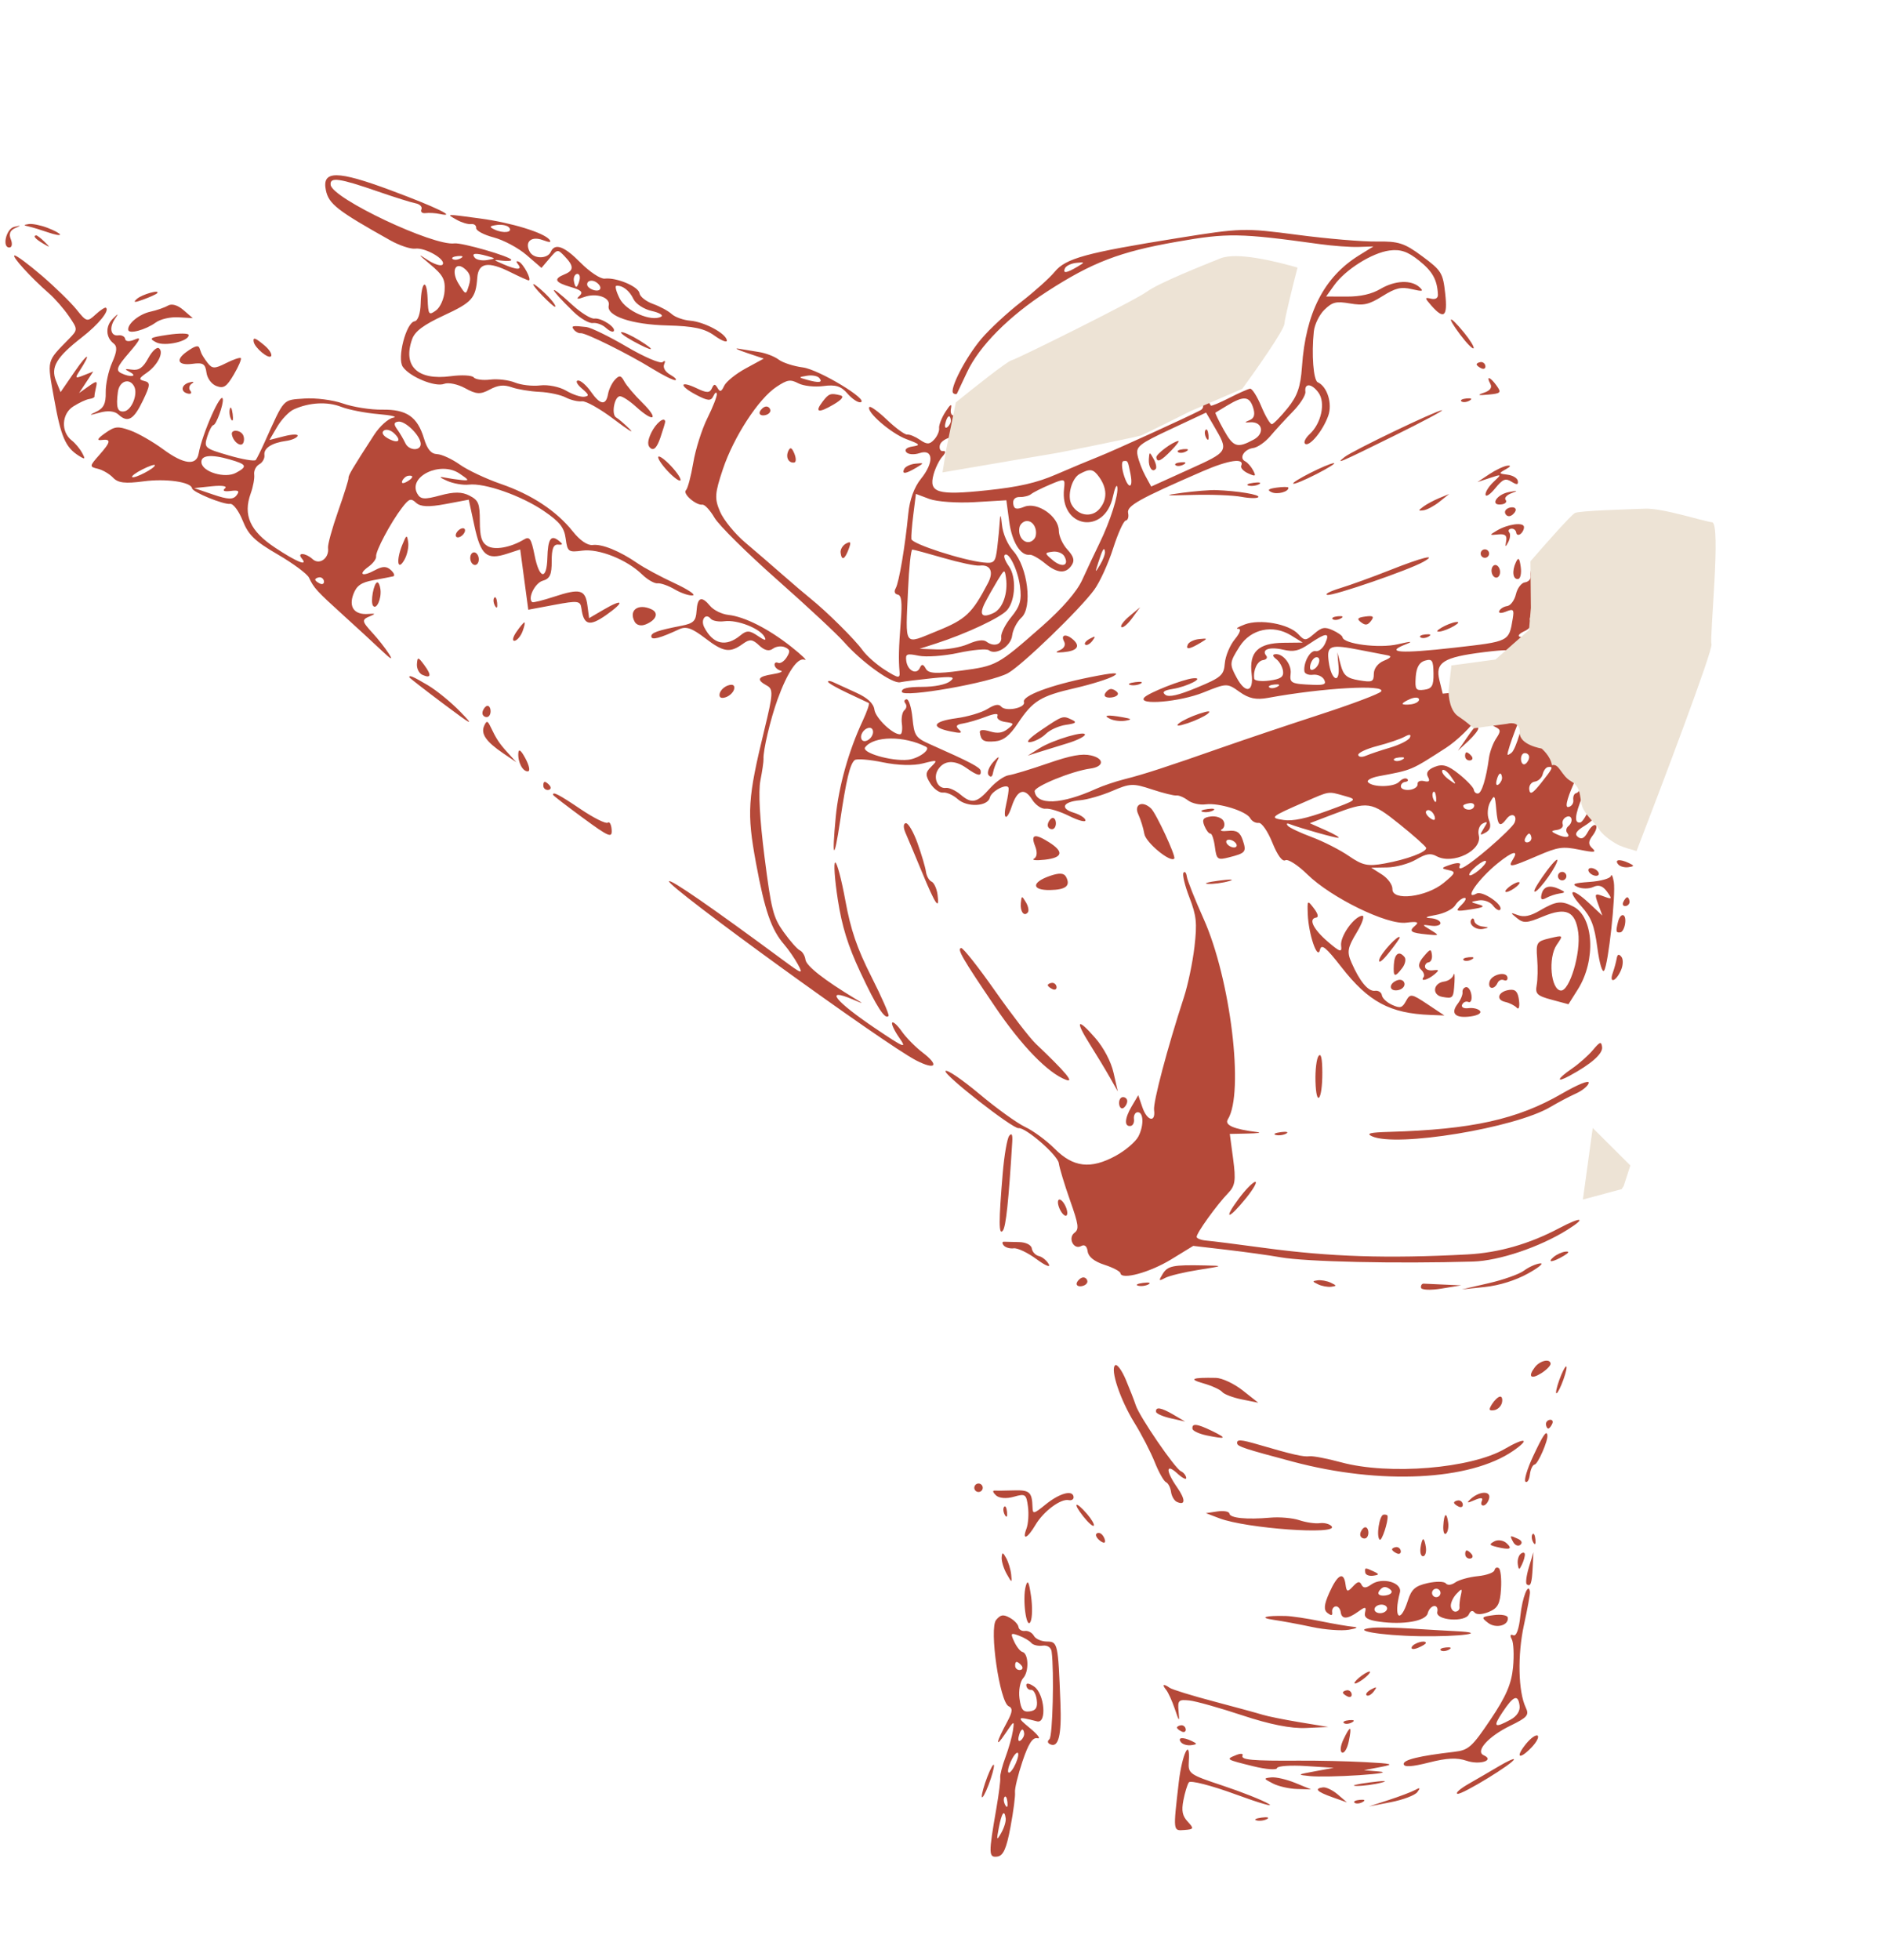 <?xml version="1.0" encoding="UTF-8"?> <svg xmlns="http://www.w3.org/2000/svg" width="702" height="732" viewBox="0 0 702 732" fill="none"><path fill-rule="evenodd" clip-rule="evenodd" d="M146.123 71.121C162.911 77.375 171.115 81.346 164.303 79.918C162.651 79.571 160.259 79.428 158.986 79.598C157.715 79.768 157.017 79.14 157.436 78.2C157.857 77.261 156.866 76.238 155.234 75.929C153.603 75.618 147.38 73.667 141.405 71.596C126.73 66.508 123.124 65.998 123.535 69.069C124.216 74.157 161.903 91.96 169.766 90.908C172.531 90.538 190.87 95.837 191.032 97.053C191.089 97.478 189.494 97.61 187.485 97.345C184.114 96.899 184.158 97.003 188.065 98.697C193.173 100.913 195.325 100.893 193.485 98.644C192.698 97.687 192.864 97.318 193.878 97.771C195.546 98.517 198.747 104.563 197.559 104.723C197.247 104.764 194.16 103.384 190.7 101.655C182.372 97.495 178.73 98.101 178.311 103.712C177.738 111.413 176.43 112.889 165.798 117.821C158.251 121.321 155.017 123.738 153.978 126.656C150.376 136.766 156.008 142.165 168.419 140.504C172.484 139.96 176.338 140.162 176.985 140.952C177.633 141.742 180.414 142.112 183.166 141.774C185.918 141.438 190.066 141.933 192.384 142.876C194.702 143.818 198.956 144.299 201.838 143.946C204.722 143.59 209.06 144.469 211.479 145.899C213.9 147.329 216.951 148.355 218.26 148.18C220.238 147.915 220.09 147.396 217.387 145.108C215.598 143.594 214.929 142.249 215.901 142.119C216.874 141.989 219.047 143.85 220.728 146.255C224.25 151.291 226.391 151.582 227.174 147.13C227.477 145.416 228.632 143.028 229.741 141.826C231.364 140.065 232.042 140.179 233.209 142.412C234.008 143.939 237.071 147.556 240.016 150.448C246.358 156.679 244.312 157.998 237.673 151.958C235.154 149.665 232.389 147.883 231.531 147.997C229.447 148.276 228.352 154.928 230.222 155.944C231.031 156.384 233.289 158.323 235.239 160.254C237.187 162.185 234.569 160.563 229.422 156.649C224.273 152.734 218.877 149.691 217.43 149.885C215.982 150.079 213.238 149.429 211.332 148.442C209.426 147.454 205.018 146.515 201.534 146.355C198.051 146.195 193.395 145.426 191.187 144.649C188.23 143.606 186.068 143.828 182.977 145.493C179.464 147.385 177.97 147.304 173.783 144.999C171.035 143.484 167.51 142.747 165.949 143.363C162.607 144.682 153.091 140.772 150.49 137.012C148.267 133.796 151.744 120.419 154.912 119.995C156.133 119.832 157.067 117.097 157.162 113.408C157.376 104.997 159.457 103.599 159.763 111.662C159.989 117.589 160.204 117.884 162.887 115.95C164.472 114.807 165.918 111.54 166.102 108.687C166.383 104.309 165.525 102.745 160.583 98.625C156.208 94.98 155.944 94.556 159.534 96.948C162.177 98.708 164.799 99.544 165.361 98.806C166.775 96.948 158.875 92.365 155.125 92.867C153.442 93.093 149.222 91.684 145.751 89.739C125.982 78.656 122.807 76.182 121.745 71.033C120.208 63.584 125.948 63.605 146.123 71.121ZM17.697 85.074C20.237 86.043 22.362 87.182 22.419 87.608C22.476 88.032 20.453 87.662 17.926 86.783C15.398 85.903 12.219 84.932 10.863 84.624C8.672 84.127 8.658 84.024 10.738 83.689C12.025 83.484 15.158 84.105 17.697 85.074ZM5.615 85.22C3.767 86.033 3.236 87.403 4.024 89.326C4.673 90.912 4.518 92.303 3.677 92.415C0.635 92.822 2.188 85.476 5.3 84.734C7.97 84.097 8.012 84.163 5.615 85.22ZM16.607 90.286C18.885 92.509 18.838 92.571 16.094 90.957C13.211 89.26 12.211 88.085 13.5 87.912C13.824 87.869 15.223 88.936 16.607 90.286ZM15.72 103.046C20.673 107.308 26.47 112.968 28.601 115.62C32.332 120.268 32.595 120.335 35.724 117.455C37.508 115.81 39.252 114.681 39.598 114.945C41.008 116.021 36.832 121.144 30.582 126.007C21.074 133.405 18.864 137.124 20.927 142.248L22.628 146.468L28.062 138.567C32.961 131.446 34.285 131.508 29.658 138.641C27.941 141.29 28.099 141.438 31.299 140.163L34.843 138.753L32.194 142.779L29.545 146.803L33.042 144.323C36.138 142.128 36.461 142.163 35.873 144.639C35.507 146.177 35.248 147.731 35.296 148.091C35.344 148.451 34.468 148.868 33.347 149.018C32.227 149.168 29.533 150.425 27.358 151.813C22.976 154.608 22.695 161.327 26.826 164.523C28.103 165.51 29.832 167.583 30.667 169.129C31.979 171.557 31.811 171.707 29.441 170.223C24.473 167.108 22.761 163.166 20.234 149.012C17.562 134.057 17.249 135.314 25.83 126.502C29.111 123.134 29.109 123.017 25.715 118.063C23.821 115.301 20.491 111.485 18.315 109.585C11.448 103.589 4.142 95.54 5.453 95.415C6.147 95.348 10.766 98.783 15.72 103.046ZM179.553 81.626C190.992 83.162 203.098 86.866 205.245 89.483C206.142 90.579 205.374 90.642 202.817 89.683C198.46 88.051 195.896 90.334 197.92 94.047C199.398 96.756 204.563 96.765 205.773 94.059C207.291 90.663 210.81 91.942 216.885 98.101C220.3 101.562 224.365 104.246 225.919 104.065C230.329 103.552 238.588 107.034 238.925 109.547C239.092 110.795 241.355 112.579 243.954 113.51C246.553 114.442 249.699 116.146 250.946 117.295C252.192 118.445 255.304 119.559 257.86 119.773C263.176 120.216 271.211 124.522 271.558 127.114C271.687 128.074 269.608 127.287 266.941 125.365C263.209 122.676 259.142 121.798 249.298 121.554C235.948 121.222 226.497 118.009 227.422 114.119C228.138 111.107 222.818 109.266 218.252 110.94C215.648 111.895 215.141 111.768 216.502 110.5C217.976 109.128 217.232 108.372 213.273 107.217C207.301 105.475 206.661 104.207 210.884 102.477C214.456 101.014 214.463 99.388 210.916 95.688C208.341 93.002 208.264 93.014 205.302 96.516L202.297 100.066L196.725 95.252C193.659 92.603 188.13 89.644 184.436 88.676C180.743 87.709 177.797 86.13 177.887 85.169C177.977 84.209 177.129 83.546 176.002 83.697C174.875 83.848 172.447 83.119 170.605 82.079C166.601 79.814 166.214 79.834 179.553 81.626ZM184.734 85.716C188.085 87.297 191.713 86.811 190.214 84.983C189.566 84.193 187.494 83.764 185.609 84.029C182.823 84.423 182.66 84.738 184.734 85.716ZM58.692 109.535C58.373 109.893 56.064 110.942 53.557 111.866C50.23 113.092 49.578 113.031 51.137 111.641C53.059 109.927 60.081 107.97 58.692 109.535ZM177.38 96.265C178.027 97.055 180.094 97.445 181.973 97.133C185.265 96.584 185.269 96.531 182.077 95.636C177.52 94.36 175.987 94.566 177.38 96.265ZM169.109 96.741C169.699 97.191 171.058 97.067 172.126 96.463C173.308 95.796 172.888 95.475 171.054 95.644C169.394 95.797 168.52 96.29 169.109 96.741ZM171.452 106.181C174.056 110.256 174.06 110.256 175.192 106.559C176.018 103.86 175.686 102.269 173.962 100.677C170.156 97.168 168.295 101.246 171.452 106.181ZM68.529 115.803L72.02 118.823L66.668 118.513C63.62 118.336 59.966 119.176 58.18 120.465C54.332 123.238 48.13 124.897 47.904 123.213C47.598 120.924 52.021 117.306 56.236 116.401C58.537 115.906 61.458 114.891 62.729 114.143C64.159 113.3 66.366 113.932 68.529 115.803ZM42.962 119.035C40.695 122.386 41.336 125.632 44.192 125.25C45.484 125.077 46.642 125.687 46.765 126.607C46.897 127.593 48.377 127.674 50.377 126.804C52.954 125.682 52.444 126.86 48.246 131.723C43.661 137.036 43.16 138.332 45.287 139.385C48.696 141.072 51.704 140.609 48.41 138.903C46.371 137.846 46.559 137.673 49.321 138.062C51.907 138.425 53.468 137.322 55.391 133.77C56.815 131.14 58.616 129.476 59.394 130.07C61.35 131.565 58.888 136.448 54.738 139.299C51.877 141.265 51.741 141.781 53.939 142.304C56.245 142.852 56.173 143.806 53.383 149.632C49.957 156.79 47.734 158.046 44.219 154.803C42.821 153.515 40.249 153.27 37.161 154.133C33.21 155.238 32.984 155.172 35.959 153.779C38.723 152.485 39.586 150.721 39.5 146.553C39.438 143.518 40.515 138.503 41.895 135.404C43.757 131.225 43.889 129.376 42.405 128.242C39.463 125.995 39.354 121.802 42.163 119.019C44.258 116.942 44.377 116.946 42.962 119.035ZM214.391 104.861C214.564 106.153 214.982 107.173 215.32 107.127C215.659 107.082 216.2 105.934 216.523 104.575C216.845 103.217 216.426 102.197 215.593 102.309C214.759 102.42 214.218 103.569 214.391 104.861ZM202.429 108.454C205.618 111.299 208.147 114.464 207.319 114.575C206.999 114.617 204.892 112.748 202.636 110.419C198.179 105.819 198.044 104.544 202.429 108.454ZM70.467 125.078C70.782 127.434 61.593 129.541 58.345 127.857C55.466 126.363 55.946 126.055 62.711 125.046C66.891 124.423 70.381 124.437 70.467 125.078ZM219.38 106.414C219.483 107.182 220.678 108.076 222.036 108.4C224.545 108.996 225.142 107.217 222.985 105.571C221.29 104.274 219.16 104.772 219.38 106.414ZM213.678 113.752C216.985 116.801 220.758 119.152 222.062 118.978C224.655 118.631 230.324 122.342 229.284 123.705C228.927 124.17 227.602 123.595 226.337 122.429C225.071 121.262 222.89 120.461 221.489 120.648C220.086 120.836 216.828 118.94 214.247 116.437C204.818 107.291 204.368 105.168 213.678 113.752ZM231.516 111.508C233.883 116.184 243.331 120.309 247.015 118.274C247.958 117.751 246.359 116.792 243.459 116.142C240.559 115.491 237.506 113.496 236.673 111.707C235.212 108.567 232.534 106.492 230.265 106.745C229.662 106.813 230.226 108.955 231.516 111.508ZM98.906 129.095C100.7 130.615 101.758 132.392 101.258 133.047C100.359 134.224 95.168 129.906 94.769 127.646C94.44 125.797 95.406 126.134 98.906 129.095ZM74.507 129.96C74.673 130.376 74.985 131.23 75.201 131.859C75.418 132.489 76.484 134.152 77.569 135.556C79.265 137.751 80.223 137.764 84.395 135.653C87.064 134.303 89.564 133.439 89.951 133.735C90.338 134.031 89.184 136.777 87.388 139.837C84.671 144.464 83.574 145.199 80.882 144.19C79.028 143.496 77.423 141.327 77.127 139.118C76.693 135.873 75.862 135.358 71.914 135.886C66.568 136.602 65.461 134.465 69.623 131.466C72.731 129.227 74.055 128.818 74.507 129.96ZM484.633 87.696C495.787 89.163 509.144 90.294 514.317 90.209C522.514 90.075 524.703 90.783 531.371 95.73C538.565 101.067 539.074 101.893 539.935 109.643C540.899 118.327 539.479 119.529 534.702 114.075C532.209 111.227 532.201 110.976 534.626 111.552C536.274 111.943 537.279 111.358 537.215 110.043C536.945 104.468 535.217 101.37 530.094 97.276C525.907 93.93 523.198 93.019 519.08 93.57C512.573 94.441 502.644 100.684 498.455 106.54L495.443 110.747L503.14 110.774C508.316 110.792 512.447 109.851 515.761 107.903C521.21 104.7 527.274 104.444 530.356 107.287C532.009 108.811 531.495 108.937 527.442 107.996C523.401 107.059 521.439 107.527 516.484 110.612C511.385 113.786 509.505 114.208 504.368 113.341C499.147 112.459 497.798 112.789 494.823 115.676C492.918 117.527 491.132 121.167 490.854 123.769C489.947 132.28 490.693 142.049 492.307 142.772C495.864 144.362 497.863 150.75 496.23 155.304C494.211 160.937 489.213 166.986 487.596 165.752C486.928 165.241 487.693 163.617 489.295 162.143C493.652 158.131 495.302 150.418 492.605 146.674C490.082 143.174 487.25 142.969 487.698 146.321C487.866 147.576 485.754 150.907 483.004 153.724C480.254 156.54 476.466 160.666 474.585 162.889C472.705 165.113 469.836 167.112 468.208 167.329C464.804 167.785 462.782 171.11 465.188 172.296C466.08 172.736 467.425 174.258 468.176 175.679C469.348 177.895 469.084 178.055 466.322 176.804C464.551 176.001 463.376 174.73 463.712 173.977C465.083 170.914 459.103 171.763 449.29 176.027C425.45 186.387 420.879 188.948 421.465 191.624C421.779 193.058 421.38 194.32 420.577 194.428C419.775 194.535 417.653 199.222 415.86 204.843C414.067 210.465 410.903 217.4 408.827 220.254C403.533 227.532 381.857 248.478 376.584 251.413C370.213 254.959 337.26 260.761 336.943 258.393C336.77 257.098 339 256.552 344.483 256.545C349.127 256.541 353.355 255.694 354.961 254.449C357.133 252.766 355.833 252.547 348.218 253.324C343.03 253.853 337.653 254.526 336.272 254.82C333.286 255.454 321.932 247.312 315.329 239.801C312.744 236.86 301.47 226.359 290.275 216.465C279.08 206.571 268.583 196.183 266.946 193.383C265.31 190.581 263.28 188.382 262.436 188.495C260.028 188.817 254.925 184.364 256.267 183.112C256.93 182.492 258.163 177.87 259.005 172.838C259.848 167.808 262.221 160.317 264.276 156.192C266.332 152.069 267.921 147.989 267.808 147.127C267.695 146.265 267.114 146.624 266.515 147.925C265.621 149.867 264.458 149.777 260.006 147.427C253.53 144.007 253.887 141.945 260.413 145.074C264.005 146.796 265.169 146.798 265.936 145.079C266.719 143.331 267.14 143.298 268.078 144.918C269.004 146.519 269.516 146.35 270.558 144.099C271.281 142.538 274.903 139.615 278.609 137.6L285.346 133.938L279.023 131.81C275.545 130.64 274.167 129.931 275.961 130.236C277.754 130.539 281.24 131.11 283.704 131.506C286.17 131.901 289.42 133.165 290.926 134.316C292.433 135.467 296.496 136.779 299.956 137.231C305.981 138.018 325.145 149.618 321.456 150.244C320.484 150.409 318.298 148.937 316.599 146.973C314.211 144.213 312.174 143.58 307.631 144.188C304.399 144.621 300.189 144.164 298.278 143.173C295.255 141.608 294.185 141.781 290.075 144.498C283.379 148.925 274.097 163.192 270.065 175.255C267.027 184.345 266.907 186.194 269.024 191.126C270.342 194.197 274.566 199.37 278.409 202.623C282.253 205.875 288.508 211.267 292.31 214.607C296.112 217.946 300.84 221.976 302.817 223.562C308.913 228.456 319.383 238.841 322.27 242.86C323.78 244.963 327.563 248.288 330.673 250.246C335.659 253.386 336.3 253.466 336.074 250.912C335.661 246.201 335.759 242.195 336.54 232.038C337.093 224.835 336.806 222.346 335.386 222.075C334.235 221.854 333.938 220.935 334.627 219.725C335.887 217.514 338.145 204.131 339.351 191.75C339.847 186.644 341.576 181.902 344.051 178.856C349.02 172.742 348.734 167.507 343.526 169.245C341.528 169.911 339.312 169.75 338.603 168.886C337.816 167.926 338.719 167.099 340.921 166.761C344.056 166.28 343.761 165.924 338.658 164.032C332.912 161.902 323.487 153.734 324.797 152.021C325.16 151.545 328.144 153.712 331.427 156.839C334.709 159.964 338.102 162.427 338.968 162.311C339.832 162.195 341.969 163.084 343.717 164.286C346.306 166.068 347.284 166.048 349.007 164.181C350.171 162.919 351.002 160.995 350.856 159.903C350.71 158.814 351.778 156.067 353.23 153.804C355.043 150.977 355.686 150.585 355.283 152.555C354.948 154.196 355.462 155.321 356.484 155.184C357.825 155.005 357.937 155.842 356.932 158.527C355.675 161.882 355.867 162.006 359.924 160.47C363.111 159.264 363.694 159.333 362.123 160.732C360.948 161.781 358.127 162.896 355.852 163.215C353.577 163.532 351.453 164.904 351.13 166.262C350.808 167.62 351.361 168.622 352.36 168.489C353.45 168.343 353.34 169.153 352.083 170.518C350.933 171.769 349.446 174.781 348.78 177.215C346.902 184.073 350.288 185.076 368.733 183.126C380.687 181.862 387.328 180.337 394.607 177.184C399.993 174.85 407.124 171.868 410.455 170.553C415.997 168.369 443.876 155.667 448.48 153.231C449.631 152.622 449.822 151.454 448.943 150.392C448.122 149.4 447.21 147.767 446.918 146.764C446.624 145.761 444.446 140.154 442.074 134.306L437.765 123.673L441.451 118.624C444.91 113.887 456.537 104.029 456.754 105.648C456.808 106.056 453.945 108.815 450.391 111.783C446.837 114.75 443.701 118.463 443.419 120.036C443.138 121.608 442.078 123.021 441.062 123.176C438.704 123.538 447.234 128.608 449.72 128.323C452.574 127.995 453.198 121.357 450.492 120.109C448.705 119.287 448.813 118.958 450.973 118.65C455.023 118.073 456.626 122.274 453.881 126.266C451.252 130.088 445.883 131.443 442.776 129.069C441.664 128.22 443.257 132.832 446.313 139.318C449.371 145.803 452.1 151.283 452.377 151.494C452.654 151.706 455.756 150.412 459.269 148.618C462.782 146.823 466.276 145.271 467.032 145.17C467.788 145.069 469.678 148.044 471.233 151.781C472.789 155.518 474.569 158.508 475.191 158.425C475.812 158.341 478.444 155.655 481.04 152.456C484.707 147.934 485.904 144.493 486.418 136.991C487.798 116.844 494.65 103.474 507.75 95.367L513.107 92.05L507.553 92.232C504.498 92.332 497.98 91.856 493.068 91.176C463.163 87.034 458.656 86.963 439.56 90.314C418.301 94.046 408.061 97.978 391.173 108.893C376.919 118.106 365.821 129.295 361.274 139.041C359.431 142.992 357.757 146.546 357.555 146.938C357.351 147.331 356.728 147.302 356.169 146.875C354.506 145.604 360.741 133.506 366.653 126.526C369.681 122.954 376.311 116.806 381.387 112.863C386.464 108.922 392.158 103.815 394.042 101.513C398.155 96.486 405.715 94.419 440.168 88.902C463.7 85.134 464.902 85.102 484.633 87.696ZM44.042 146.391C43.295 152.153 43.877 153.985 46.345 153.655C49.19 153.274 51.653 147.112 50.097 144.261C48.318 141 44.569 142.32 44.042 146.391ZM219.048 122.142C220.803 122.345 227.593 125.656 234.136 129.499C240.68 133.341 246.716 135.926 247.55 135.242C248.468 134.489 248.7 134.817 248.139 136.07C247.597 137.284 248.535 138.888 250.405 139.948C252.159 140.942 253.013 141.856 252.299 141.979C251.588 142.103 247.746 140.195 243.763 137.741C234.659 132.131 218.686 124.212 216.946 124.445C216.222 124.542 215.1 123.974 214.452 123.184C213.216 121.676 213.832 121.538 219.048 122.142ZM397.855 100.231C396.958 102.237 398.491 102.031 402.552 99.602C405.397 97.9 405.379 97.85 402.058 98.186C400.163 98.379 398.272 99.298 397.855 100.231ZM71.695 143.253C70.678 143.886 70.4 145.081 71.076 145.905C71.752 146.731 71.412 147.235 70.319 147.027C67.321 146.454 67.618 143.684 70.768 142.843C72.294 142.435 72.711 142.62 71.695 143.253ZM238.888 127.136C245.686 131.337 244.032 131.525 236.533 127.402C233.326 125.64 231.372 124.133 232.19 124.056C233.007 123.978 236.022 125.365 238.888 127.136ZM83.245 149.097C83.515 151.116 80.805 158.607 79.755 158.748C79.171 158.826 78.112 160.799 77.405 163.133C76.162 167.232 76.434 167.467 85.451 170.094C90.584 171.589 95.132 172.358 95.555 171.802C95.979 171.246 97.464 168.267 98.854 165.183C106.392 148.462 105.488 149.455 113.714 148.851C117.884 148.545 124.38 149.381 128.15 150.708C131.919 152.037 138.509 153.071 142.796 153.005C151.914 152.867 155.94 155.639 158.398 163.753C159.637 167.84 161.041 169.515 163.314 169.616C165.065 169.694 168.875 171.449 171.781 173.517C174.688 175.583 181.577 178.832 187.092 180.735C198.673 184.733 207.949 190.862 214.06 198.556C216.68 201.856 219.543 203.8 221.411 203.55C224.881 203.086 231.544 205.801 238.191 210.387C240.674 212.1 246.857 215.427 251.931 217.781C257.005 220.134 260.1 222.203 258.808 222.379C257.517 222.555 254.515 221.557 252.136 220.161C249.758 218.764 246.855 217.734 245.684 217.871C244.513 218.009 241.892 216.502 239.857 214.526C234.161 208.987 223.716 204.836 217.554 205.66C212.351 206.357 212.004 206.105 211.344 201.174C210.787 197.011 209.131 194.915 203.189 190.855C194.827 185.142 181.112 180.319 175.174 181.004C173.016 181.253 169.344 180.613 167.015 179.579C164.17 178.32 163.854 177.916 166.053 178.351C167.854 178.71 170.781 179.139 172.556 179.306C175.439 179.58 175.335 179.312 171.576 176.809C164.542 172.123 152.391 177.934 155.874 184.318C157.084 186.534 158.491 186.653 164.431 185.042C169.627 183.632 172.578 183.65 175.399 185.112C178.79 186.869 179.258 188.023 179.266 194.632C179.274 200.45 179.903 202.548 182.045 203.89C184.735 205.575 190.657 204.54 195.755 201.496C197.874 200.23 198.477 201.139 199.747 207.51C201.499 216.299 204.259 216.829 204.494 208.421C204.694 201.326 205.777 199.633 208.677 201.888C210.421 203.244 210.379 203.555 208.477 203.402C206.767 203.266 206.091 205.035 206.116 209.582C206.143 214.626 205.445 216.152 202.766 216.906C199.868 217.723 197.021 223.506 198.834 224.893C199.169 225.147 202.87 224.228 207.059 222.851C216.707 219.677 218.671 220.192 219.461 226.099L220.099 230.868L225.501 227.711C232.936 223.366 233.568 224.707 226.449 229.722C220.225 234.105 218.064 233.52 217.221 227.225C216.839 224.373 215.934 224.255 207.084 225.912L197.367 227.732L195.86 216.477L194.354 205.222L189.39 206.835C181.82 209.294 179.61 207.392 177.233 196.371L175.13 186.631L166.434 188.26C160.169 189.435 157.107 189.306 155.474 187.8C153.491 185.971 152.836 186.199 150.196 189.635C145.997 195.103 140.255 205.899 140.515 207.839C140.634 208.727 139.366 210.438 137.699 211.64C133.611 214.586 135.312 215.548 140.061 212.975C142.931 211.421 144.403 211.409 146.049 212.926C147.249 214.033 147.624 215.086 146.883 215.266C146.144 215.445 142.845 216.082 139.558 216.682C134.949 217.522 133.22 218.724 132.023 221.923C130.201 226.791 132.408 229.707 137.605 229.299C140.27 229.089 140.417 229.257 138.317 230.117C135.009 231.471 135.088 231.963 139.357 236.604C141.263 238.676 143.891 242.021 145.196 244.038C146.958 246.761 146.258 246.463 142.478 242.88C139.678 240.224 133.306 234.357 128.318 229.839C118.323 220.786 117.201 219.559 115.466 215.79C114.814 214.373 109.554 210.461 103.777 207.097C95.15 202.073 92.808 199.814 90.668 194.451C89.234 190.86 87.13 188.048 85.989 188.2C83.495 188.534 71.959 183.817 71.748 182.377C71.403 180.01 62.003 178.658 53.653 179.776C46.759 180.699 44.093 180.38 42.234 178.409C40.899 176.996 38.326 175.494 36.517 175.073C33.376 174.341 33.4 174.11 37.034 170.005C41.469 164.993 41.637 163.853 37.87 164.344C36.017 164.586 36.464 163.759 39.253 161.795C42.932 159.202 43.952 159.091 48.679 160.772C51.594 161.809 57.155 164.997 61.036 167.859C68.622 173.452 73.398 174.031 74.205 169.453C75.523 161.997 82.783 145.647 83.245 149.097ZM86.917 154.601C87.205 156.754 86.968 157.683 86.39 156.664C85.811 155.646 85.575 153.885 85.866 152.749C86.156 151.615 86.629 152.448 86.917 154.601ZM109.778 152.896C107.984 153.705 105.199 156.611 103.59 159.351L100.666 164.334L106.22 162.919C109.277 162.14 111.507 162.108 111.177 162.845C110.847 163.583 108.914 164.409 106.883 164.681C101.535 165.397 98.447 167.414 98.789 169.97C98.953 171.197 98.085 172.748 96.859 173.416C95.634 174.085 94.782 175.79 94.966 177.207C95.15 178.623 94.575 181.783 93.689 184.229C90.725 192.401 93.381 198.322 102.814 204.58C110.89 209.939 115.316 211.706 112.716 208.534C110.846 206.251 114.232 206.484 116.754 208.81C119.33 211.188 123.071 208.494 122.554 204.633C122.395 203.448 124.084 197.308 126.306 190.99C128.528 184.67 130.288 179.059 130.215 178.521C130.089 177.578 131.585 175.057 139.779 162.406C141.852 159.205 145.052 156.324 146.892 156.004C148.729 155.685 146.244 155.085 141.367 154.671C136.491 154.259 130.231 153.033 127.456 151.949C122.283 149.928 115.553 150.288 109.778 152.896ZM480.102 109.414C481.799 110.71 481.878 112.896 480.237 113.115C479.468 113.218 478.291 112.3 477.622 111.074C476.387 108.81 477.946 107.766 480.102 109.414ZM90.561 162.083C91.209 162.873 91.361 164.364 90.899 165.397C90.075 167.24 87.049 164.989 86.618 162.213C86.354 160.501 89.188 160.409 90.561 162.083ZM468.772 112.087C468.987 113.693 462.485 121.868 460.814 122.091C457.841 122.489 459.912 118.184 464.385 114.665C466.74 112.811 468.714 111.651 468.772 112.087ZM148.37 160.324C149.377 161.724 150.748 164.05 151.416 165.495C152.809 168.506 157.562 168.494 157.158 165.481C156.737 162.335 151.32 157.139 148.811 157.475C147.131 157.7 147.017 158.444 148.37 160.324ZM145.02 163.788C148.895 165.897 150.24 164.597 147.141 161.74C145.885 160.581 144.187 160.184 143.367 160.856C142.453 161.605 143.093 162.74 145.02 163.788ZM428.178 124.357C426.52 125.062 424.687 126.515 424.107 127.588C423.409 128.875 423.159 128.711 423.369 127.103C423.546 125.764 425.377 124.311 427.441 123.872C430.401 123.245 430.557 123.347 428.178 124.357ZM301.42 141.831C305.977 143.107 307.509 142.902 306.117 141.203C305.469 140.413 303.402 140.023 301.524 140.335C298.231 140.884 298.227 140.937 301.42 141.831ZM75.268 172.856C75.732 176.323 84.109 178.774 88.123 176.616C92.585 174.218 92.235 173.444 85.86 171.614C78.733 169.571 74.889 170.022 75.268 172.856ZM49.381 178.186C50.26 178.858 57.998 174.814 57.857 173.757C57.802 173.35 55.708 174.054 53.204 175.322C50.699 176.589 48.978 177.878 49.381 178.186ZM420.908 133.303C419.84 133.907 418.481 134.032 417.892 133.581C417.302 133.131 418.176 132.638 419.836 132.484C421.67 132.315 422.091 132.637 420.908 133.303ZM401.603 140.391C401.824 143.437 401.558 145.984 401.012 146.049C400.466 146.116 399.972 145.817 399.914 145.386C399.856 144.955 399.526 142.489 399.18 139.905C398.835 137.321 399.148 135.127 399.876 135.03C400.604 134.932 401.382 137.345 401.603 140.391ZM313.981 147.658C315.473 148.029 314.572 149.23 311.41 151.088C305.721 154.431 304.247 154.035 307.332 149.997C309.647 146.966 310.294 146.738 313.981 147.658ZM437.332 133.205C437.979 133.995 437.41 134.788 436.068 134.968C434.726 135.147 433.533 134.59 433.417 133.728C433.302 132.867 433.87 132.074 434.681 131.965C435.492 131.857 436.684 132.414 437.332 133.205ZM428.996 135.796C424.075 140.746 414.106 143.477 410.637 140.826C408.965 139.547 408.605 138.644 409.713 138.495C410.707 138.362 411.973 138.805 412.526 139.479C413.567 140.748 426.349 136.233 428.062 133.991C428.597 133.293 429.798 132.635 430.734 132.529C431.669 132.423 430.886 133.894 428.996 135.796ZM389.104 144.762C385.97 148.866 383.072 151.943 382.661 151.602C381.356 150.518 382.048 140.604 383.442 140.417C384.178 140.319 384.502 141.53 384.162 143.111C383.67 145.4 384.236 145.162 386.948 141.941C393.081 134.656 394.953 137.104 389.104 144.762ZM287.803 153.218C287.918 154.08 286.913 154.931 285.571 155.111C284.229 155.291 283.471 154.675 283.888 153.742C284.305 152.81 285.309 151.958 286.12 151.849C286.931 151.741 287.687 152.357 287.803 153.218ZM248.522 157.433C248.562 157.732 247.762 160.411 246.745 163.386C245.47 167.108 244.321 168.359 243.059 167.394C241.797 166.43 241.874 164.637 243.307 161.646C245.04 158.032 248.254 155.435 248.522 157.433ZM546.948 124.197C549.247 127.004 550.863 129.647 550.538 130.073C550.212 130.499 547.991 128.249 545.6 125.072C540.213 117.912 541.246 117.24 546.948 124.197ZM79.648 184.72C85.164 186.597 87.111 186.662 88.373 185.009C89.636 183.356 89.141 182.992 86.159 183.372C83.744 183.679 82.965 183.316 84.063 182.394C85.061 181.555 82.97 181.222 79.177 181.615L72.548 182.303L79.648 184.72ZM378.813 144.678C379.878 145.659 380.307 147.457 379.765 148.67C379.037 150.296 378.438 150.046 377.484 147.719C376.554 145.449 375.459 144.963 373.582 145.987C371.801 146.959 371.255 146.781 371.861 145.427C373.031 142.81 376.396 142.448 378.813 144.678ZM365.729 152.488C365.025 154.368 363.707 155.764 362.801 155.592C360.02 155.06 360.601 152.467 363.888 150.723C366.671 149.249 366.87 149.439 365.729 152.488ZM150.29 179.576C149.861 180.536 150.524 180.715 151.846 179.995C154.419 178.59 154.765 177.401 152.513 177.702C151.702 177.811 150.702 178.654 150.29 179.576ZM393.965 148.573C394.081 149.435 393.47 150.234 392.609 150.349C391.748 150.464 390.949 149.854 390.834 148.992C390.719 148.131 391.329 147.332 392.19 147.217C393.051 147.102 393.85 147.712 393.965 148.573ZM372.954 154.665C373.764 156.643 373.529 157.64 372.31 157.408C369.958 156.959 368.102 152.035 370.182 151.757C371.005 151.646 372.253 152.955 372.954 154.665ZM377.944 153.906C377.527 154.838 376.876 155.643 376.496 155.694C376.115 155.745 375.711 155.081 375.596 154.22C375.48 153.359 376.133 152.554 377.044 152.432C377.955 152.31 378.361 152.973 377.944 153.906ZM353.193 158.099C352.845 159.564 353.192 160.157 354.005 159.49C354.787 158.85 355.337 157.663 355.229 156.852C354.927 154.6 353.871 155.247 353.193 158.099ZM250.755 174.118C253.024 176.545 254.576 178.93 254.203 179.419C253.83 179.907 251.668 178.32 249.399 175.893C247.129 173.466 245.578 171.08 245.951 170.592C246.324 170.104 248.486 171.691 250.755 174.118ZM408.635 151.003C408.853 152.633 424.382 157.258 427.96 156.758C429.559 156.535 434.224 154.822 438.33 152.951C442.434 151.081 445.19 150.236 444.454 151.074C441.659 154.257 430.318 158.466 424.941 158.316C416.856 158.091 403.843 153.986 404.753 151.95C405.655 149.934 408.402 149.263 408.635 151.003ZM296.773 169.417C297.482 171.15 297.465 172.648 296.736 172.746C294.603 173.031 293.452 170.81 294.506 168.45C295.218 166.858 295.832 167.122 296.773 169.417ZM554.942 136.686C555.064 137.597 554.401 138.003 553.469 137.586C552.536 137.169 551.732 136.518 551.681 136.137C551.63 135.757 552.293 135.352 553.154 135.237C554.015 135.122 554.82 135.774 554.942 136.686ZM458.57 151.407C456.301 152.766 454.285 153.984 454.094 154.115C453.901 154.246 455.294 157.142 457.188 160.552C460.801 167.052 462.245 167.515 468.436 164.162C472.594 161.909 471.692 157.437 467.139 157.723C464.814 157.869 464.796 157.78 466.962 156.878C468.621 156.187 468.989 154.694 468.132 152.124C466.736 147.939 464.632 147.782 458.57 151.407ZM425.005 170.12C425.422 172.149 426.738 175.588 427.93 177.764L430.095 181.723L444.082 175.385C459.175 168.548 459.105 168.667 453.554 159.167L450.592 154.099L437.42 160.266C425.519 165.838 424.321 166.789 425.005 170.12ZM364.051 166.434C362.581 167.036 360.464 167.292 359.346 167.005C358.229 166.718 359.432 166.227 362.02 165.912C364.607 165.598 365.522 165.833 364.051 166.434ZM559.109 144.004C561.016 146.65 560.739 146.955 556.032 147.388C552.127 147.746 551.729 147.573 554.408 146.68C556.709 145.915 557.554 144.756 556.808 143.388C555.089 140.237 556.707 140.671 559.109 144.004ZM342.462 174.596C338.401 177.025 336.868 177.23 337.765 175.224C338.182 174.292 340.074 173.372 341.968 173.179C345.289 172.843 345.307 172.893 342.462 174.596ZM451.49 162.526C451.659 164.361 451.338 164.781 450.671 163.6C450.067 162.53 449.943 161.171 450.393 160.582C450.843 159.992 451.336 160.867 451.49 162.526ZM173.571 198.795C173.154 199.727 172.108 200.585 171.247 200.7C170.386 200.815 170.022 200.147 170.439 199.214C170.857 198.281 171.902 197.424 172.763 197.309C173.624 197.194 173.988 197.862 173.571 198.795ZM152.496 202.507C152.763 204.276 152.13 207.23 151.09 209.071C148.539 213.584 147.93 209.32 150.294 203.504C151.86 199.652 152.05 199.566 152.496 202.507ZM549.004 149.634C547.936 150.237 546.577 150.362 545.987 149.912C545.398 149.461 546.272 148.968 547.932 148.814C549.766 148.645 550.187 148.967 549.004 149.634ZM437.601 168.238C433.742 172.209 432.283 172.887 432.009 170.837C431.848 169.633 438.081 164.986 440.243 164.696C440.749 164.628 439.561 166.222 437.601 168.238ZM520.97 162.702C500.36 172.881 498.542 173.659 502.422 170.641C505.527 168.226 536.47 153.374 538.721 153.219C539.646 153.155 531.659 157.423 520.97 162.702ZM443.162 168.582C442.093 169.186 440.735 169.311 440.145 168.86C439.556 168.41 440.43 167.917 442.089 167.763C443.924 167.594 444.344 167.916 443.162 168.582ZM430.966 171.346C431.825 172.891 432.208 174.574 431.819 175.085C430.581 176.705 429.011 174.532 429.211 171.478C429.395 168.68 429.48 168.673 430.966 171.346ZM419.745 177.004C421.397 182.778 423.493 182.817 422.362 177.052C421.369 171.992 421.375 172.004 419.72 172.225C419.008 172.321 419.02 174.471 419.745 177.004ZM403.36 177.023C400.374 178.653 398.611 185.259 400.326 188.401C402.655 192.672 407.885 193.488 410.804 190.037C413.739 186.567 413.672 182.365 410.615 178.121C408.44 175.104 407.217 174.919 403.36 177.023ZM340.495 201.346C340.705 203.141 359.609 209.267 367.468 210.086C371.475 210.503 371.91 210.024 372.586 204.452C372.99 201.101 373.425 196.554 373.549 194.346C373.695 191.749 373.972 192.332 374.334 195.997C374.661 199.312 376.421 203.376 378.574 205.791C383.966 211.838 385.803 226.812 381.625 230.657C379.959 232.192 378.397 235.198 378.154 237.338C377.698 241.362 372.104 244.902 369.432 242.861C368.607 242.23 363.518 242.669 358.126 243.835C352.732 245.003 346.04 245.489 343.254 244.919C338.757 243.995 338.233 244.21 338.584 246.836C339.074 250.499 342.425 252.206 343.669 249.425C344.342 247.918 344.928 247.997 345.87 249.724C346.886 251.585 349.641 251.744 359.049 250.485C372.37 248.702 372.656 248.546 389.248 233.966C396.879 227.262 402.311 221 404.31 216.607C406.031 212.828 408.934 206.666 410.765 202.914C414.838 194.564 417.965 184.677 417.425 181.856C417.203 180.703 416.467 182.345 415.787 185.504C412.67 199.992 395.866 197.225 397.534 182.497C397.968 178.677 397.838 178.64 392.324 180.974C389.213 182.289 386.023 183.896 385.233 184.544C384.443 185.191 382.537 185.684 380.996 185.637C379.263 185.585 378.329 186.55 378.546 188.171C378.816 190.186 379.774 190.438 382.711 189.268C387.574 187.331 395.565 192.893 395.581 198.224C395.587 200.186 397.014 203.336 398.754 205.226C401.097 207.772 401.544 209.257 400.481 210.957C398.319 214.407 395.046 214.232 390.43 210.418C388.145 208.532 385.564 207.084 384.692 207.201C381.288 207.656 378.064 202.431 377.043 194.804L375.978 186.847L364.118 187.547C357.595 187.93 349.993 187.395 347.224 186.357L342.19 184.467L341.24 192.031C340.718 196.191 340.383 200.382 340.495 201.346ZM178.848 208.45C179.021 209.742 178.458 210.893 177.596 211.009C176.735 211.124 175.889 210.161 175.716 208.869C175.543 207.577 176.106 206.426 176.968 206.311C177.829 206.195 178.675 207.158 178.848 208.45ZM442.225 173.49C441.157 174.094 439.798 174.218 439.208 173.768C438.619 173.317 439.493 172.824 441.153 172.671C442.987 172.502 443.407 172.823 442.225 173.49ZM117.771 216.531C117.822 216.911 118.626 217.562 119.559 217.98C120.491 218.397 121.154 217.991 121.032 217.079C120.91 216.168 120.106 215.515 119.244 215.631C118.383 215.746 117.72 216.15 117.771 216.531ZM142.137 220.138C142.573 223.636 140.663 227.88 139.381 226.257C138.316 224.904 139.617 217.686 140.961 217.506C141.418 217.445 141.948 218.629 142.137 220.138ZM491.934 177.018C487.489 179.299 483.544 180.932 483.169 180.644C482.34 180.012 495.938 173.135 498.324 172.979C499.256 172.918 496.38 174.736 491.934 177.018ZM470.404 180.843C469.385 181.423 467.624 181.659 466.49 181.367C465.354 181.078 466.188 180.604 468.341 180.316C470.494 180.028 471.422 180.266 470.404 180.843ZM454.364 183.056C462.454 183.358 470.826 184.746 470.122 185.668C469.724 186.19 466.866 186.141 463.771 185.559C460.676 184.978 452.518 184.659 445.639 184.851C434.841 185.152 434.31 185.043 441.747 184.052C446.484 183.422 452.161 182.973 454.364 183.056ZM317.045 205.133C315.588 209.023 314.464 209.523 314.055 206.464C313.894 205.265 314.78 203.728 316.025 203.048C317.871 202.042 318.058 202.425 317.045 205.133ZM481.336 182.139C481.539 183.66 477.205 184.822 475.041 183.827C473.3 183.024 473.82 182.56 476.951 182.124C479.318 181.794 481.29 181.801 481.336 182.139ZM380.886 196.95C380.271 199.94 382.117 202.763 384.48 202.447C385.607 202.296 386.72 201.251 386.95 200.124C387.565 197.134 385.719 194.311 383.356 194.627C382.229 194.778 381.116 195.824 380.886 196.95ZM185.744 225.194C185.913 227.028 185.592 227.449 184.925 226.268C184.322 225.198 184.197 223.839 184.647 223.249C185.098 222.66 185.591 223.534 185.744 225.194ZM562.582 175.265C559.825 176.792 559.855 176.886 563.254 177.304C565.211 177.546 566.927 178.601 567.067 179.649C567.263 181.107 566.7 181.163 564.662 179.886C562.455 178.503 561.424 178.926 558.62 182.372C556.759 184.655 555.132 185.737 555.003 184.774C554.874 183.811 556.203 181.675 557.954 180.027C561.13 177.039 561.126 177.034 556.559 178.538L551.979 180.046L556.371 177.13C558.786 175.526 561.821 174.091 563.116 173.939C564.63 173.763 564.44 174.235 562.582 175.265ZM339.255 220.15C338.296 242.109 337.397 240.822 350.106 235.672C360.869 231.313 363.19 229.123 369.14 217.721C371.341 213.504 370.022 210.784 366.001 211.246C364.541 211.414 358.496 210.143 352.568 208.422C346.64 206.7 341.367 205.278 340.848 205.26C340.331 205.24 339.614 211.94 339.255 220.15ZM537.82 187.38C535.841 188.964 533.165 190.407 531.874 190.584C529.788 190.871 529.768 190.724 531.697 189.264C532.891 188.36 535.567 186.918 537.643 186.058L541.419 184.497L537.82 187.38ZM376.9 211.464C379.769 215.447 379.427 224.202 376.258 227.876C373.853 230.664 360.986 236.701 349.67 240.352L343.558 242.323L350.071 242.555C353.654 242.683 358.884 241.782 361.693 240.554C365.037 239.091 367.407 238.783 368.56 239.663C371.265 241.73 374.427 240.749 374.053 237.957C373.869 236.581 375.567 233.195 377.828 230.436C381.121 226.415 381.764 224.125 381.065 218.897C380.224 212.613 376.68 205.56 375.282 207.391C374.909 207.879 375.637 209.712 376.9 211.464ZM564.856 184.144C562.962 184.818 561.903 185.97 562.503 186.703C563.105 187.437 562.44 188.192 561.026 188.382C556.482 188.99 559.047 184.671 563.758 183.777C566.974 183.168 567.295 183.275 564.856 184.144ZM393.281 209.201C396.791 212.173 399.569 211.288 397.668 207.804C397.015 206.605 395.035 205.816 393.272 206.052C390.178 206.467 390.177 206.577 393.281 209.201ZM265.322 226.334C266.615 227.897 269.678 229.395 272.129 229.663C278.23 230.331 287.128 234.842 295.645 241.583C299.567 244.686 301.81 246.86 300.63 246.41C298.012 245.415 294.179 251.026 290.488 261.255C287.806 268.689 285.048 280.398 285.252 283.476C285.31 284.345 284.786 287.968 284.086 291.527C283.28 295.627 283.843 306.072 285.62 320.015C288.155 339.889 288.851 342.623 292.777 348.116C295.168 351.462 297.9 354.546 298.846 354.969C299.792 355.392 300.727 356.952 300.926 358.437C301.241 360.792 307.919 366.027 319.623 373.094C322.803 375.015 322.71 375.028 318.503 373.243C307.848 368.725 311.886 373.876 326.983 384.065C337.937 391.454 338.948 391.852 335.984 387.615C334.149 384.99 332.952 382.442 333.325 381.953C333.697 381.465 335.316 382.945 336.92 385.241C338.526 387.536 342.032 391.09 344.713 393.137C351.042 397.974 349.567 399.783 342.315 396.077C330.841 390.216 248.754 330.722 249.959 329.143C250.59 328.318 265.951 338.941 292.704 358.705C299.685 363.862 300.153 363.997 298.137 360.269C296.923 358.026 294.604 354.658 292.985 352.785C288.161 347.208 285.723 340.163 282.432 322.302C278.975 303.536 279.316 298.199 285.626 272.323C288.827 259.196 288.929 257.388 286.537 256.085C282.468 253.871 283.046 252.7 288.647 251.811C291.436 251.37 292.79 250.769 291.656 250.479C290.521 250.188 289.501 249.263 289.389 248.424C289.276 247.583 289.861 247.198 290.688 247.567C291.513 247.937 292.958 247.015 293.896 245.517C295.302 243.272 295.188 242.607 293.245 241.738C291.95 241.159 289.929 241.406 288.754 242.287C287.321 243.36 285.632 242.957 283.629 241.063C281.151 238.722 280.114 238.618 277.563 240.456C272.692 243.966 270.328 243.62 263.48 238.388C258.469 234.559 256.33 233.826 253.709 235.043C246.558 238.356 243.523 239.164 243.341 237.806C243.146 236.347 245.482 235.498 254.627 233.707C259.078 232.835 259.993 231.943 260.231 228.243C260.568 223.012 262.1 222.439 265.322 226.334ZM243.369 227.557C246.236 228.878 245.227 231.578 241.259 233.204C239.487 233.93 237.834 233.535 237.112 232.213C234.782 227.94 238.384 225.26 243.369 227.557ZM195.251 235.745C194.56 237.591 193.206 239.207 192.242 239.336C191.277 239.465 191.575 237.99 192.903 236.059C194.23 234.128 195.585 232.512 195.913 232.468C196.24 232.424 195.943 233.899 195.251 235.745ZM410.304 210.149C409.041 214.075 409.079 214.121 410.992 210.948C412.107 209.096 412.928 206.895 412.816 206.054C412.549 204.065 411.945 205.05 410.304 210.149ZM368.047 225.02C365.673 229.634 366.799 231.023 371.224 228.939C374.609 227.343 376.66 221.532 375.841 215.854C375.357 212.499 375.3 212.516 372.702 216.776C371.247 219.163 369.153 222.873 368.047 225.02ZM566.18 190.88C565.763 191.812 564.76 192.664 563.949 192.773C563.138 192.881 562.381 192.265 562.266 191.404C562.15 190.542 563.155 189.691 564.497 189.511C565.839 189.331 566.597 189.947 566.18 190.88ZM263.11 234.285C266.41 240.702 271.242 241.766 276.673 237.271C278.958 235.379 280.086 235.423 283.126 237.513C285.731 239.306 286.456 239.397 285.599 237.825C283.888 234.689 275.422 231.391 270.706 232.022C268.521 232.314 266.194 231.897 265.537 231.094C263.653 228.796 261.645 231.436 263.11 234.285ZM158.491 248.374C161.325 252.206 161.072 253.51 157.783 252.039C156.552 251.488 155.645 249.676 155.765 248.012C155.965 245.267 156.22 245.302 158.491 248.374ZM569.355 196.737C569.463 197.548 568.906 198.74 568.116 199.388C567.326 200.036 566.58 199.819 566.458 198.907C566.336 197.996 565.489 197.349 564.577 197.471C563.666 197.593 563.342 198.208 563.858 198.839C564.375 199.47 564.21 201.105 563.492 202.475C562.427 204.505 562.281 204.436 562.7 202.106C563.083 199.984 562.317 199.338 559.728 199.602C556.38 199.942 556.358 199.886 559.19 198.192C563.22 195.782 569.114 194.938 569.355 196.737ZM159.843 255.924C163.09 257.844 168.557 262.312 171.992 265.855C177.421 271.452 176.585 271.055 165.612 262.826C158.669 257.618 152.963 253.18 152.933 252.966C152.798 252.007 154.327 252.661 159.843 255.924ZM607.8 195.962C606.732 196.566 605.373 196.69 604.784 196.24C604.194 195.79 605.069 195.297 606.728 195.143C608.562 194.974 608.983 195.296 607.8 195.962ZM601.857 196.943C603.276 198.674 598.175 200.893 590.283 201.978C586.712 202.47 584.794 203.374 585.499 204.235C586.162 205.042 585.003 205.895 582.853 206.183C580.284 206.527 578.891 207.813 578.609 210.1C578.367 212.058 577.391 213.147 576.311 212.665C575.028 212.091 574.929 213.07 576.002 215.765C577.863 220.437 575.843 229.438 572.845 229.839C571.685 229.995 571.234 231.037 571.845 232.156C572.516 233.386 571.585 234.811 569.489 235.766C567.583 236.633 566.841 237.568 567.842 237.842C572.678 239.169 577.576 233.76 581.494 222.763C587.588 205.658 589.445 203.126 595.841 203.208C598.793 203.246 604.868 201.893 609.337 200.203C618.107 196.888 622.867 196.756 624.519 199.785C625.212 201.055 624.547 201.575 622.542 201.327C620.881 201.122 616.275 202.478 612.307 204.339C608.339 206.201 602.508 208.521 599.352 209.493C596.194 210.467 593.693 211.87 593.793 212.613C593.892 213.353 595.332 213.404 596.992 212.723C599.609 211.651 599.983 212.1 599.791 216.085C599.669 218.614 599.638 226.054 599.722 232.618C599.803 239.183 599.625 247.461 599.323 251.015C598.865 256.402 599.335 257.926 602.153 260.199C605.325 262.756 605.604 262.743 606.699 259.978C607.958 256.798 611.693 255.552 612.873 257.916C613.272 258.717 614.981 258.805 616.668 258.111C620.362 256.591 623.823 246.653 620.855 246.086C619.804 245.885 618.838 244.934 618.709 243.972C618.547 242.757 619.125 242.72 620.606 243.851C623.109 245.763 624.667 236.278 625.237 215.654C625.522 205.324 625.8 204.147 626.669 209.551C627.894 217.15 626.886 235.152 624.495 248.38L622.884 257.298L613.135 261.864C607.774 264.377 602.572 267.12 601.579 267.96C600.583 268.801 597.672 269.832 595.111 270.248C590.168 271.055 589.776 271.711 592.381 274.819C593.427 276.067 595.295 276.216 597.592 275.232L601.172 273.701L597.608 276.845C592.766 281.118 582.864 301.825 585.853 301.425C587.093 301.259 587.966 300.066 587.793 298.775C587.62 297.483 588.115 296.34 588.891 296.236C589.668 296.133 591.384 293.698 592.706 290.826L595.109 285.604L597.713 290.09C600.013 294.058 599.999 295.112 597.598 299.179C596.104 301.709 595.238 304.213 595.672 304.742C596.104 305.272 594.466 306.928 592.028 308.421C588.864 310.36 588.144 311.555 589.51 312.598C590.875 313.641 591.941 313.103 593.239 310.715C594.241 308.876 595.562 307.755 596.176 308.226C596.79 308.695 596.288 310.395 595.059 312.004C593.356 314.234 593.316 315.379 594.889 316.831C596.575 318.386 595.677 318.477 589.985 317.331C583.802 316.085 582.066 316.336 574.583 319.56C564.149 324.052 563.208 324.189 565.257 320.92C567.514 317.316 565.052 317.966 559.542 322.427C552.315 328.279 546.584 336.513 551.669 333.739C553.836 332.556 561.807 338.012 560.469 339.763C560.049 340.314 558.853 339.63 557.813 338.242C556.773 336.855 554.378 335.976 552.491 336.289C549.189 336.84 549.186 336.896 552.373 337.788C554.993 338.521 554.398 338.91 549.529 339.651C543.788 340.523 543.557 340.404 546.104 337.881C547.606 336.392 548.039 335.258 547.063 335.361C546.088 335.463 544.556 336.722 543.657 338.157C542.757 339.593 539.479 341.205 536.371 341.74C532.742 342.366 532.012 342.788 534.333 342.922C536.32 343.035 538.041 343.831 538.156 344.691C538.272 345.556 536.732 346.031 534.713 345.756C531.109 345.265 531.107 345.286 534.53 347.372C537.872 349.408 537.822 349.469 533.155 349.008C526.929 348.394 526.187 347.828 528.77 345.667C530.305 344.382 529.382 344.095 525.376 344.613C518.27 345.534 497.298 335.292 488.392 326.551C484.892 323.118 481.214 320.752 480.219 321.295C479.072 321.92 477.281 319.493 475.335 314.673C473.624 310.437 471.359 307.185 470.225 307.337C469.104 307.487 467.698 306.713 467.101 305.616C465.651 302.958 455.375 299.76 450.421 300.423C448.245 300.715 445.266 300.037 443.802 298.918C442.337 297.799 440.403 296.982 439.502 297.103C438.604 297.223 434.463 296.196 430.3 294.819C423.317 292.512 422.184 292.555 415.592 295.398C411.665 297.09 406.199 298.667 403.448 298.901C397.083 299.442 395.883 301.938 401.211 303.554C403.467 304.239 405.406 305.497 405.52 306.35C405.635 307.205 402.931 306.506 399.511 304.799C396.093 303.09 392.098 301.853 390.634 302.049C389.17 302.245 386.901 300.7 385.592 298.613C382.734 294.061 380.053 294.968 377.989 301.191C376.084 306.933 374.551 306.145 375.957 300.147C376.53 297.7 376.92 295.103 376.824 294.38C376.547 292.313 370.41 295.382 369.815 297.884C369.016 301.251 361.345 301.626 357.818 298.471C356.113 296.946 353.64 295.842 352.32 296.019C351.002 296.196 348.877 294.674 347.599 292.639C345.632 289.505 345.691 288.529 347.978 286.277C350.459 283.831 350.204 283.738 344.855 285.123C341.315 286.04 335.424 285.884 329.837 284.722C324.781 283.67 320.047 283.298 319.317 283.896C317.555 285.341 316.182 291.078 313.85 306.747C311.604 321.844 310.726 320.975 312.232 305.144C313.307 293.828 317.062 280.42 322.26 269.325C323.912 265.798 324.959 262.758 324.586 262.57C324.214 262.383 320.659 260.711 316.684 258.855C312.711 257.001 309.409 255.106 309.347 254.644C309.285 254.184 310.192 254.263 311.363 254.822C312.533 255.381 316.353 257.127 319.852 258.704C324.112 260.625 326.366 262.721 326.679 265.058C327.105 268.24 333.808 274.586 336.377 274.242C336.969 274.163 337.221 272.379 336.94 270.276C336.658 268.172 337.085 265.914 337.887 265.257C338.69 264.598 338.855 263.458 338.251 262.723C337.649 261.987 337.84 261.294 338.676 261.182C339.512 261.07 340.514 264.218 340.902 268.177C341.554 274.837 342.054 275.572 347.61 278.039C362.53 284.658 366.219 286.598 366.396 287.917C366.686 290.089 365.238 289.803 361.108 286.873C356.621 283.689 352.653 283.917 350.418 287.486C348.504 290.541 350.329 294.692 353.404 294.28C354.589 294.121 357.023 295.23 358.811 296.744C363.055 300.335 364.947 299.945 369.814 294.476C372.03 291.989 375.179 289.775 376.815 289.554C378.451 289.335 385.036 287.339 391.446 285.123C400.094 282.131 404.274 281.366 407.64 282.156C412.69 283.338 412.494 286.371 407.323 287.063C400.487 287.978 386.305 293.769 386.543 295.548C387.257 300.883 396.539 300.502 409.529 294.603C412.011 293.475 416.815 291.856 420.204 291.004C427.377 289.201 435.783 286.464 456.856 279.074C465.228 276.137 481.687 270.606 493.43 266.784C505.173 262.959 515.318 259.129 515.973 258.272C518.049 255.553 494.201 256.894 473.762 260.646C469.282 261.468 466.607 260.908 463.103 258.414C458.472 255.115 458.34 255.117 449.605 258.634C440.835 262.164 424.945 263.535 427.487 260.544C428.969 258.798 441.881 253.705 445.75 253.338C450.459 252.895 443.623 256.452 438.087 257.329C434.843 257.841 434.038 258.481 435.364 259.495C436.691 260.508 440.194 259.709 447.219 256.794C456.282 253.03 457.228 252.205 457.594 247.736C457.817 245.033 459.492 241.007 461.317 238.789C463.341 236.33 463.832 234.793 462.574 234.846C461.439 234.894 462.559 234.163 465.062 233.219C470.736 231.084 481.527 233.032 485.014 236.819C487.402 239.415 487.848 239.407 490.977 236.7C493.805 234.253 494.934 234.036 497.892 235.376C499.836 236.257 501.487 237.436 501.562 237.997C501.901 240.53 515.258 242.235 522.202 240.632C527.369 239.436 528.217 239.461 525.036 240.71C517.204 243.784 523.293 244.181 543.355 241.905C563.991 239.562 563.731 239.693 565.168 231.033C565.733 227.624 565.408 227.293 562.619 228.434C560.862 229.156 559.733 229.052 560.112 228.207C560.49 227.361 561.832 226.531 563.094 226.362C564.356 226.193 565.822 224.204 566.353 221.941C566.884 219.678 568.392 217.683 569.704 217.507C571.018 217.331 571.977 216.307 571.838 215.229C571.198 210.306 577.596 203.953 585.899 201.266C590.52 199.77 595.744 197.871 597.506 197.045C599.27 196.219 601.227 196.174 601.857 196.943ZM556.323 206.546C556.439 207.407 555.828 208.206 554.967 208.321C554.106 208.437 553.307 207.826 553.192 206.965C553.077 206.104 553.687 205.305 554.548 205.189C555.409 205.074 556.208 205.684 556.323 206.546ZM531.803 209.824C526.382 212.903 498.101 222.639 495.894 222.187C494.748 221.953 496.912 220.818 500.703 219.667C504.493 218.514 512.816 215.501 519.198 212.97C531.23 208.197 537.364 206.667 531.803 209.824ZM568.151 211.737C568.48 214.104 568.046 216.135 567.185 216.25C565.206 216.515 564.778 213.316 566.347 209.986C567.284 207.997 567.683 208.384 568.151 211.737ZM422.958 230.89C421.312 233.14 419.517 234.639 418.972 234.223C418.425 233.805 419.773 231.965 421.966 230.132L425.952 226.799L422.958 230.89ZM560.398 213.174C560.571 214.466 560.008 215.617 559.147 215.732C558.286 215.847 557.439 214.885 557.267 213.593C557.094 212.301 557.657 211.149 558.518 211.034C559.379 210.919 560.225 211.882 560.398 213.174ZM183.25 265.153C183.429 266.495 182.872 267.689 182.011 267.804C181.149 267.919 180.356 267.351 180.248 266.54C180.139 265.729 180.697 264.537 181.487 263.889C182.276 263.241 183.07 263.811 183.25 265.153ZM401.082 239.028C403.724 241.465 402.315 243.144 397.253 243.592C394.384 243.846 393.997 243.622 395.94 242.832C397.562 242.172 398.226 240.846 397.552 239.613C396.099 236.95 398.415 236.566 401.082 239.028ZM585.075 222.225C583.47 231.122 584.387 242.641 586.676 242.335C587.398 242.238 587.981 238.754 587.97 234.59C587.961 230.426 588.127 223.949 588.338 220.194C588.876 210.699 586.937 211.907 585.075 222.225ZM408.132 239.331C407.212 240.544 406.013 241.194 405.468 240.776C404.921 240.358 405.673 239.366 407.138 238.571C409.256 237.424 409.46 237.578 408.132 239.331ZM274.29 257.292C274.061 258.504 272.648 259.905 271.153 260.409C269.415 260.993 268.586 260.53 268.855 259.123C269.085 257.911 270.498 256.511 271.992 256.006C273.731 255.423 274.559 255.886 274.29 257.292ZM183.186 271.278C185.463 276.062 186.448 277.557 189.675 281.125L192.89 284.68L187.988 281.351C181.602 277.014 179.559 274.065 180.884 271.102C181.775 269.108 182.168 269.138 183.186 271.278ZM500.923 230.99C499.854 231.594 498.495 231.718 497.906 231.268C497.317 230.818 498.191 230.324 499.85 230.171C501.684 230.002 502.105 230.323 500.923 230.99ZM512.221 231.896C510.956 233.553 510.12 233.665 508.463 232.399C506.807 231.134 507.167 230.66 510.091 230.268C513.014 229.877 513.486 230.24 512.221 231.896ZM463.12 241.46C459.315 247.445 459.26 248.014 462.025 253.119C465.382 259.319 468.442 258.541 467.612 251.699C466.622 243.513 470.036 240.184 479.528 240.077L486.689 239.997L482.345 237.315C475.551 233.122 467.289 234.902 463.12 241.46ZM448.453 240.112C444.392 242.542 442.859 242.747 443.756 240.741C444.173 239.809 446.065 238.889 447.959 238.696C451.28 238.36 451.298 238.41 448.453 240.112ZM489.126 240.496C485.206 243.156 483.334 243.569 479.373 242.65C474.284 241.469 471.168 242.58 473.069 244.898C473.671 245.634 473.142 246.372 471.891 246.54C469.762 246.825 468.136 250.229 468.573 253.491C468.678 254.282 471.231 254.598 474.245 254.195C478.479 253.628 479.639 252.819 479.348 250.643C479.14 249.092 478.012 247.091 476.84 246.196C475.452 245.135 475.299 244.49 476.398 244.342C479.299 243.954 482.613 248.129 482.183 251.628C481.749 255.148 482.407 255.468 490.724 255.783C494.796 255.936 495.613 255.526 494.671 253.798C494.016 252.601 492.148 251.799 490.518 252.017C488.888 252.235 487.453 251.662 487.331 250.744C486.891 247.462 489.528 242.717 491.527 243.193C492.648 243.459 494.259 242.14 495.11 240.263C496.988 236.114 495.505 236.171 489.126 240.496ZM543.237 233.802C541.613 234.774 539.228 235.708 537.937 235.881C536.457 236.079 536.679 235.544 538.539 234.431C540.163 233.46 542.548 232.525 543.839 232.352C545.319 232.154 545.097 232.689 543.237 233.802ZM196.293 283.263C197.721 285.93 198.14 287.962 197.286 288.076C195.367 288.333 193.422 284.723 193.645 281.319C193.765 279.519 194.627 280.153 196.293 283.263ZM416.093 252.463C414.189 253.571 407.686 255.611 401.642 256.999C388.731 259.964 385.889 261.719 380.241 270.201C377.165 274.821 374.854 276.629 371.692 276.893C367.471 277.242 366.481 276.645 366.059 273.491C365.931 272.54 367.36 272.416 369.826 273.164C372.695 274.034 374.542 273.785 376.479 272.265C379.016 270.274 378.964 270.133 375.523 269.643C373.523 269.36 372.225 268.37 372.638 267.442C373.124 266.357 371.575 266.454 368.275 267.72C365.461 268.798 361.638 269.924 359.78 270.223C357.277 270.624 356.886 271.212 358.269 272.487C359.739 273.844 359.055 273.987 355.037 273.162C347.495 271.614 348.509 269.43 357.314 268.252C361.579 267.681 366.801 266.126 368.919 264.797C371.633 263.093 373.148 262.834 374.057 263.921C375.723 265.915 383.275 264.394 382.543 262.21C381.771 259.907 392.353 255.923 407.139 252.949C415.974 251.171 418.557 251.031 416.093 252.463ZM533.705 237.761C532.636 238.365 531.278 238.489 530.688 238.039C530.099 237.588 530.973 237.095 532.632 236.942C534.467 236.773 534.887 237.094 533.705 237.761ZM496.412 247.149C497.356 254.201 500.666 255.725 500.081 248.838L499.638 243.623L500.901 248.392C501.925 252.258 503.212 253.337 507.695 254.082C512.712 254.916 513.229 254.69 513.263 251.651C513.286 249.644 514.815 247.681 517.079 246.755C519.665 245.694 520.083 245.065 518.405 244.757C517.057 244.508 512.639 243.652 508.588 242.854C496.821 240.536 495.585 240.972 496.412 247.149ZM489.562 248.294C489.182 249.895 489.627 250.566 490.721 250.031C492.957 248.938 493.769 245.206 491.71 245.481C490.869 245.594 489.904 246.859 489.562 248.294ZM426.182 255.307C425.163 255.887 423.401 256.122 422.267 255.831C421.132 255.541 421.966 255.068 424.119 254.78C426.272 254.492 427.199 254.729 426.182 255.307ZM578.647 243.083C578.638 246.707 577.619 251.146 576.381 252.947C575.141 254.747 574.239 257.047 574.374 258.055C575.131 263.712 581.326 253.602 581.639 246.197C581.769 243.111 582.066 239.22 582.296 237.552C582.581 235.491 582.064 234.835 580.688 235.505C579.573 236.048 578.654 239.458 578.647 243.083ZM417.459 258.607C418.107 259.397 417.144 260.244 415.32 260.488C413.496 260.732 412.345 260.169 412.762 259.236C413.179 258.304 414.141 257.457 414.901 257.356C415.66 257.254 416.811 257.817 417.459 258.607ZM321.705 275.53C321.873 276.781 322.91 277.16 324.219 276.446C325.444 275.777 326.318 274.27 326.161 273.097C325.994 271.846 324.956 271.467 323.648 272.181C322.422 272.85 321.548 274.357 321.705 275.53ZM606.761 238.052C606.876 238.914 606.266 239.713 605.404 239.828C604.543 239.943 603.744 239.333 603.629 238.472C603.514 237.61 604.124 236.811 604.985 236.696C605.846 236.581 606.645 237.191 606.761 238.052ZM562.327 245.444C561.46 245.519 562.079 244.787 563.702 243.816C565.702 242.62 562.703 242.543 554.401 243.578C539.162 245.479 536.133 247.399 537.783 254.106L539.007 259.076L552.985 257.674C570.865 255.88 573.227 254.877 574.532 248.514C576.068 241.024 575.854 240.791 569.591 243.157C566.461 244.339 563.193 245.368 562.327 245.444ZM528.913 252.856C528.598 257.527 528.937 258.033 532.106 257.609C535.001 257.222 535.633 256.099 535.556 251.498C535.473 246.579 535.067 245.975 532.363 246.744C530.254 247.346 529.155 249.294 528.913 252.856ZM474.223 256.755C474.812 257.205 476.171 257.081 477.239 256.477C478.422 255.81 478.001 255.489 476.167 255.658C474.508 255.811 473.633 256.305 474.223 256.755ZM323.221 279.111C321.696 281.107 333.014 284.403 339.218 283.774C343.109 283.379 347.918 279.91 345.958 278.912C337.745 274.728 326.493 274.827 323.221 279.111ZM205.355 293.373C206.003 294.163 205.786 294.909 204.874 295.031C203.963 295.153 203.122 294.548 203.007 293.687C202.891 292.826 203.107 292.08 203.488 292.029C203.868 291.978 204.708 292.583 205.355 293.373ZM400.501 268.847C402.455 269.769 401.932 270.207 398.266 270.717C395.634 271.082 392.251 272.599 390.748 274.087C389.247 275.576 386.606 276.967 384.881 277.18C382.96 277.417 384.542 275.68 388.961 272.699C397.14 267.184 397.042 267.216 400.501 268.847ZM419.499 267.899C422.863 268.501 423.034 268.726 420.468 269.18C418.755 269.482 416.206 269.189 414.802 268.527C411.822 267.122 413.726 266.867 419.499 267.899ZM610.73 243.897C610.846 244.759 610.235 245.558 609.374 245.673C608.513 245.788 607.714 245.178 607.599 244.317C607.484 243.455 608.094 242.656 608.955 242.541C609.816 242.426 610.615 243.036 610.73 243.897ZM606.008 244.341C606.124 245.203 605.572 246.437 604.782 247.085C603.992 247.732 603.251 247.557 603.136 246.696C603.021 245.835 603.573 244.6 604.363 243.953C605.153 243.305 605.893 243.48 606.008 244.341ZM216.939 302.22C221.846 305.528 226.4 307.793 227.061 307.252C227.72 306.711 228.375 307.906 228.517 309.905C228.747 313.149 227.581 312.667 217.729 305.44C211.654 300.985 206.655 297.127 206.62 296.87C206.439 295.514 208.847 296.763 216.939 302.22ZM583.929 257.58C584.583 263.299 587.992 258.512 587.581 252.452C587.164 246.314 587.144 246.295 585.381 250.478C584.402 252.801 583.749 255.997 583.929 257.58ZM451.2 266.592C450.016 267.565 446.643 269.155 443.704 270.125C440.154 271.297 439.084 271.295 440.516 270.12C441.701 269.147 445.074 267.557 448.012 266.587C451.562 265.415 452.632 265.417 451.2 266.592ZM405.284 274.52C404.963 275.239 402.098 276.615 398.919 277.58C395.739 278.544 391.074 279.986 388.551 280.783L383.964 282.232L388.374 279.458C393.428 276.28 406.159 272.562 405.284 274.52ZM608.361 250.192C608.605 252.342 606.214 256.381 605.172 255.583C603.773 254.514 605.093 249.434 606.83 249.202C607.598 249.099 608.288 249.545 608.361 250.192ZM524.016 262.863C524.06 263.192 525.506 263.275 527.228 263.044C528.95 262.814 530.274 261.986 530.17 261.206C530.065 260.425 528.62 260.344 526.958 261.024C525.296 261.706 523.972 262.533 524.016 262.863ZM372.793 283.714C372.021 285.133 371.208 287.359 370.985 288.661C370.727 290.176 370.131 290.476 369.327 289.493C368.636 288.65 369.449 286.426 371.134 284.549C372.82 282.672 373.566 282.296 372.793 283.714ZM544.267 261.841C545.807 262.233 546.009 263.003 544.996 264.619C543.959 266.276 544.344 267.035 546.474 267.543C548.301 267.975 549.951 267.128 550.987 265.225C553.5 260.604 552.715 259.622 547.208 260.496C544.417 260.938 543.094 261.544 544.267 261.841ZM552.25 267.568C549.802 271.35 544.348 276.665 540.131 279.379C527 287.837 527.662 287.557 515.187 289.888C512.357 290.417 510.509 291.418 511.079 292.115C512.751 294.155 520.84 294.052 522.77 291.966C523.746 290.911 525.057 290.44 525.685 290.919C526.312 291.399 526.003 291.901 524.999 292.036C523.994 292.17 523.266 292.985 523.382 293.846C523.497 294.707 525 295.224 526.723 294.993C528.445 294.763 529.75 293.794 529.622 292.84C529.495 291.887 530.584 291.39 532.042 291.737C533.935 292.187 534.347 291.728 533.479 290.139C532.656 288.629 533.484 287.422 536.038 286.404C538.992 285.228 540.968 285.824 545.115 289.144C548.03 291.478 550.51 294.098 550.626 294.967C550.743 295.837 551.456 296.465 552.214 296.363C553.586 296.18 555.246 290.759 556.287 283.066C556.589 280.833 557.787 277.581 558.95 275.837C560.787 273.081 560.738 272.51 558.574 271.466C556.515 270.472 556.746 269.554 559.917 266.143C564.53 261.181 564.571 259.64 560.077 260.241C558.089 260.508 554.876 263.514 552.25 267.568ZM563.227 281.832C563.255 282.1 563.934 281.781 564.735 281.124C566.371 279.782 569.508 269.13 569.069 266.415C568.835 264.98 563.059 280.224 563.227 281.832ZM552.29 272.044C552.348 272.693 550.663 274.834 548.544 276.801L544.689 280.376L547.925 275.689C551.326 270.76 552.112 270.105 552.29 272.044ZM514.57 278.623C510.546 279.66 507.34 281.162 507.447 281.962C507.554 282.761 508.827 282.901 510.278 282.274C511.729 281.647 515.843 280.268 519.423 279.21C523.001 278.153 526.3 276.461 526.751 275.451C527.295 274.235 526.613 274.141 524.73 275.176C523.167 276.036 518.595 277.587 514.57 278.623ZM580.346 279.152C578.887 285.379 579.436 286.001 582.332 281.395C585.18 276.868 585.406 274.386 582.94 274.716C582.058 274.834 580.891 276.83 580.346 279.152ZM520.9 283.983C521.489 284.433 522.848 284.309 523.916 283.705C525.099 283.038 524.678 282.717 522.844 282.886C521.185 283.039 520.31 283.532 520.9 283.983ZM342.782 314.909C344.297 319.133 345.714 323.923 345.932 325.551C346.15 327.182 347.092 328.855 348.024 329.272C348.956 329.69 349.965 331.868 350.266 334.115C351.091 340.279 349.527 338.014 344.416 325.641C341.87 319.478 339.112 312.911 338.288 311.048C337.42 309.084 337.471 307.571 338.41 307.445C339.3 307.326 341.268 310.684 342.782 314.909ZM549.734 282.349C550.382 283.139 550.165 283.885 549.253 284.007C548.342 284.129 547.501 283.524 547.386 282.663C547.27 281.802 547.486 281.056 547.867 281.005C548.247 280.954 549.087 281.559 549.734 282.349ZM568.277 283.946C568.456 285.288 569.25 285.858 570.04 285.21C570.83 284.562 571.387 283.37 571.279 282.559C571.17 281.748 570.377 281.18 569.516 281.295C568.655 281.41 568.097 282.604 568.277 283.946ZM430.041 301.956C431.937 303.773 439.376 319.786 438.721 320.643C437.395 322.38 428.086 314.739 427.532 311.457C427.169 309.314 426.157 306.043 425.281 304.187C423.5 300.41 426.807 298.859 430.041 301.956ZM394.454 307.023C394.633 308.365 394.076 309.559 393.215 309.674C392.354 309.79 391.56 309.221 391.452 308.41C391.343 307.599 391.901 306.407 392.691 305.759C393.481 305.112 394.274 305.681 394.454 307.023ZM541.225 291.098C544.276 293.319 544.313 293.272 542.052 290.015C540.751 288.142 539.315 287.096 538.861 287.69C538.405 288.285 539.469 289.818 541.225 291.098ZM487.379 299.546C474.539 305.15 474.195 305.449 479.621 306.271C482.945 306.774 488.136 305.678 495.896 302.835C507.227 298.683 507.263 298.653 502.324 297.27C496.023 295.506 496.962 295.363 487.379 299.546ZM453.244 302.695C452.225 303.275 450.463 303.51 449.329 303.219C448.194 302.929 449.028 302.456 451.181 302.168C453.334 301.88 454.261 302.117 453.244 302.695ZM576.365 289.146C576.043 290.504 574.7 291.76 573.38 291.936C572.062 292.113 571.142 293.446 571.337 294.899C571.613 296.965 572.584 296.422 575.785 292.411C580.202 286.879 580.494 286.202 578.35 286.489C577.582 286.592 576.688 287.787 576.365 289.146ZM559.121 291.537C558.774 293.002 559.121 293.595 559.934 292.928C560.715 292.288 561.265 291.101 561.157 290.29C560.855 288.038 559.799 288.685 559.121 291.537ZM391.875 314.547C397.579 318.14 397.071 320.334 390.36 321.089C387.121 321.454 385.304 321.278 386.32 320.7C387.464 320.052 387.614 318.256 386.713 315.991C384.977 311.633 386.552 311.191 391.875 314.547ZM315.833 336.371C317.834 347.312 320.156 354.106 325.515 364.71C329.391 372.38 332.298 379.002 331.976 379.426C330.722 381.065 327.509 376.094 321.432 363.119C316.774 353.172 314.555 346.022 313 335.953C311.84 328.437 311.41 322.217 312.045 322.133C312.679 322.048 314.383 328.454 315.833 336.371ZM457.092 306.6C457.732 307.774 457.46 309.188 456.488 309.743C455.516 310.301 456.584 310.563 458.86 310.326C461.991 310.003 463.313 310.837 464.284 313.75C465.766 318.19 465.426 318.62 459.174 320.212C454.873 321.309 454.505 321.037 453.885 316.299C453.518 313.499 452.765 311.268 452.211 311.342C451.658 311.416 450.648 310.117 449.966 308.455C448.993 306.079 449.5 305.329 452.329 304.95C454.308 304.685 456.453 305.428 457.092 306.6ZM535.716 298.871C536.383 300.052 536.704 299.632 536.535 297.797C536.381 296.138 535.888 295.263 535.438 295.853C534.988 296.442 535.112 297.801 535.716 298.871ZM497.683 304.274L489.343 307.461L495.275 310.102C498.538 311.555 500.672 312.817 500.016 312.908C498.99 313.05 486.007 309.388 481.558 307.701C480.723 307.384 480.529 307.708 481.127 308.421C481.724 309.134 485.755 311.037 490.084 312.649C494.414 314.262 500.653 317.439 503.948 319.709C509.073 323.24 511.008 323.645 517.295 322.509C525.576 321.013 533.021 318.233 532.818 316.714C532.743 316.158 528.281 312.171 522.901 307.852C512.23 299.286 511.138 299.132 497.683 304.274ZM591.202 297.451C588.329 304.528 588.071 307.505 590.357 307.199C592.148 306.959 596.949 295.735 596.547 292.73C596.02 288.794 593.988 290.59 591.202 297.451ZM556.27 306.223C557.181 308.51 556.797 309.994 555.049 310.947C552.814 312.168 552.725 311.979 554.327 309.407C555.901 306.878 555.844 306.633 553.912 307.61C552.681 308.232 552.037 310.209 552.483 312.003C553.882 317.652 542.79 323.096 536.667 319.765C534.454 318.559 532.804 318.838 529.014 321.052C526.357 322.605 521.507 323.922 518.235 323.979L512.287 324.08L516.301 326.631C518.509 328.033 520.271 330.475 520.214 332.056C520.055 336.631 532.852 335.104 539.347 329.772C543.856 326.072 544.04 325.578 541.139 324.969C538.268 324.366 538.365 324.137 542.012 322.92C544.27 322.166 545.828 322.203 545.471 323C544.105 326.053 547.972 323.801 556.283 316.701C561.03 312.646 565.312 308.439 565.798 307.35C567.066 304.514 564.794 303.305 562.887 305.802C560.3 309.189 559.537 308.494 558.998 302.254C558.535 296.875 558.338 296.65 556.717 299.629C555.741 301.423 555.541 304.391 556.27 306.223ZM546.652 300.999C546.873 302.651 549.971 302.944 550.671 301.378C551.094 300.43 550.343 299.802 549.001 299.982C547.659 300.161 546.601 300.618 546.652 300.999ZM534.212 305.495C535.485 306.468 536.227 306.462 536.096 305.482C535.816 303.391 533.716 301.787 532.811 302.973C532.426 303.477 533.056 304.612 534.212 305.495ZM458.514 315.281C459.162 316.071 460.396 316.623 461.257 316.508C462.118 316.393 462.293 315.652 461.646 314.862C460.998 314.072 459.764 313.52 458.903 313.635C458.042 313.75 457.867 314.491 458.514 315.281ZM398.242 327.434C400.082 330.807 398.281 332.319 392.3 332.42C385.364 332.535 385.312 329.563 392.207 327.164C395.687 325.952 397.478 326.033 398.242 327.434ZM583.831 307.873C584.177 308.813 583.226 309.758 581.722 309.973C579.382 310.306 579.356 310.539 581.537 311.567C584.794 313.105 586.952 312.875 585.533 311.143C584.929 310.407 585.094 309.268 585.896 308.609C587.986 306.896 587.287 304.015 585.065 305.184C584.041 305.723 583.485 306.932 583.831 307.873ZM443.398 327.375C443.589 328.799 446.404 335.893 449.656 343.143C459.74 365.628 464.903 408.206 458.738 418.049C457.381 420.215 460.885 421.742 469.722 422.832C471.504 423.051 469.924 423.295 466.208 423.373L459.453 423.513L460.715 432.944C461.767 440.802 461.462 442.906 458.885 445.562C454.593 449.988 446.898 460.694 447.072 461.998C447.152 462.59 448.848 463.21 450.842 463.371C452.837 463.535 462.503 464.756 472.324 466.087C496.941 469.42 518.258 470.105 548.167 468.525C559.894 467.906 571.288 464.651 582.535 458.708C590.898 454.289 592.954 454.704 585.574 459.321C575.232 465.792 560.056 470.898 550.318 471.183C521.52 472.025 487.858 471.276 478.37 469.584C474.329 468.863 465.346 467.61 458.408 466.801L445.795 465.329L437.57 470.367C429.61 475.242 418.952 478.149 418.603 475.542C418.509 474.84 415.809 473.42 412.602 472.385C408.831 471.17 406.625 469.408 406.356 467.398C406.09 465.408 405.208 464.689 403.904 465.401C401.128 466.915 398.87 462.349 401.441 460.422C403.214 459.093 402.982 457.418 399.747 448.254C397.684 442.409 395.803 436.182 395.567 434.419C395.168 431.44 383.164 421.01 380.54 421.361C378.36 421.653 352.305 401.271 353.26 400.022C353.781 399.34 359.453 403.185 365.866 408.564C372.28 413.945 380.002 419.509 383.027 420.929C386.053 422.351 391.015 426.01 394.053 429.06C400.982 436.016 407.477 436.775 416.793 431.71C420.436 429.73 424.271 426.461 425.314 424.445C427.474 420.274 427.237 415.111 424.901 415.424C424.04 415.539 423.476 416.69 423.649 417.982C423.822 419.274 423.259 420.426 422.398 420.541C419.959 420.867 420.138 417.73 422.816 413.195L425.257 409.06L426.815 413.604C428.561 418.696 431.812 419.431 431.164 414.587C430.772 411.657 436.137 391.393 442.322 372.443C443.817 367.86 445.586 359.405 446.253 353.657C447.287 344.723 447.012 342.037 444.36 335.171C442.655 330.752 441.662 326.608 442.156 325.964C442.649 325.317 443.208 325.953 443.398 327.375ZM383.273 336.977C384.149 338.432 384.485 340.121 384.022 340.73C382.644 342.532 381.063 340.471 381.382 337.286C381.664 334.463 381.749 334.45 383.273 336.977ZM569.793 313.139C569.376 314.072 569.782 314.735 570.694 314.613C571.605 314.491 572.257 313.686 572.142 312.825C572.027 311.964 571.622 311.3 571.242 311.351C570.861 311.402 570.211 312.207 569.793 313.139ZM459.145 329.093C456.813 329.771 453.289 330.233 451.314 330.119C449.338 330.006 451.246 329.451 455.554 328.886C459.861 328.322 461.477 328.415 459.145 329.093ZM550.492 324.439C548.991 325.928 548.466 327.05 549.327 326.935C550.188 326.82 552.123 325.509 553.624 324.02C555.127 322.532 555.651 321.408 554.79 321.524C553.928 321.639 551.995 322.951 550.492 324.439ZM581.695 321.908C580.308 325.717 573.454 334.533 573.223 332.805C573.139 332.182 575.287 328.721 577.993 325.113C580.701 321.507 582.366 320.064 581.695 321.908ZM608.475 322.308C610.675 323.345 610.661 323.564 608.382 323.891C606.928 324.098 605.208 323.622 604.561 322.832C603.071 321.014 605.144 320.736 608.475 322.308ZM490.864 339.246C492.399 341.256 492.729 342.583 491.727 342.717C488.731 343.118 490.619 347.034 496.062 351.701C500.658 355.643 501.401 355.866 501.043 353.193C500.588 349.794 505.753 342.434 508.889 342.014C509.951 341.872 509.033 344.708 506.853 348.315C503.442 353.957 503.171 355.527 504.914 359.512C508.014 366.6 511.184 370.4 513.716 370.061C514.978 369.892 516.129 370.642 516.274 371.726C516.419 372.811 518.134 374.422 520.087 375.305C523.129 376.684 523.872 376.479 525.29 373.871C526.834 371.033 527.374 371.112 533.285 375.05L539.622 379.271L534.403 379.074C519.294 378.501 511.284 374.198 501.161 361.212C495.333 353.738 493.665 352.396 493.138 354.767C492.238 358.811 488.875 348.952 488.588 341.436C488.387 336.147 488.452 336.084 490.864 339.246ZM371.649 369.939C377.836 378.75 384.723 387.693 386.952 389.809C398.115 400.405 401.587 404.553 398.248 403.302C391.516 400.781 381.669 390.633 371.751 375.996C359.49 357.901 357.421 354.317 359.111 354.091C359.82 353.996 365.462 361.128 371.649 369.939ZM596.941 325.446C597.589 326.236 597.414 326.977 596.553 327.092C595.692 327.208 594.458 326.655 593.81 325.865C593.162 325.075 593.337 324.335 594.198 324.219C595.06 324.104 596.294 324.656 596.941 325.446ZM585.198 327.018C585.314 327.879 584.703 328.678 583.842 328.794C582.981 328.909 582.182 328.298 582.067 327.437C581.952 326.576 582.562 325.777 583.423 325.662C584.284 325.546 585.083 326.157 585.198 327.018ZM566.619 331.099C565.439 332.106 563.769 333.025 562.908 333.14C562.047 333.255 562.307 332.526 563.487 331.518C564.667 330.51 566.338 329.592 567.199 329.477C568.06 329.361 567.799 330.091 566.619 331.099ZM602.92 329.377C603.72 334.177 600.871 360.249 599.301 362.511C598.634 363.471 597.556 359.81 596.766 353.908C595.65 345.564 594.521 342.659 590.761 338.452C585.015 332.021 587.211 331.277 593.794 337.425L598.646 341.956L597.082 337.699C595.629 333.744 595.77 333.535 599.054 334.764C602.319 335.987 602.421 335.852 600.367 333.003C598.823 330.858 597.262 330.329 595.265 331.271C593.683 332.016 591.038 332.02 589.386 331.276C586.997 330.201 587.911 329.819 593.881 329.393C598.003 329.1 601.579 328.111 601.828 327.194C602.076 326.278 602.568 327.26 602.92 329.377ZM582.696 332.135C584.902 333.176 584.894 333.389 582.639 333.713C581.203 333.918 578.966 334.667 577.663 335.377C575.931 336.323 575.466 335.958 575.928 334.015C576.642 331.012 578.955 330.371 582.696 332.135ZM587.863 338.618C595.448 342.548 596.307 358.704 589.503 369.494L585.981 375.081L579.697 373.391C574.268 371.93 573.506 371.194 574.105 367.988C574.487 365.947 574.57 361.438 574.292 357.968C573.816 352.049 574.104 351.585 578.949 350.442C584.099 349.227 584.108 349.235 581.59 352.894C578.291 357.693 579.387 369.704 583.147 369.958C586.412 370.179 590.664 355.942 589.633 348.242C588.571 340.306 585.074 338.725 576.486 342.3C570.418 344.825 569.196 344.901 566.729 342.902C564.137 340.801 564.168 340.712 567.115 341.796C569.392 342.634 571.738 342.148 575.207 340.121C581.405 336.499 583.33 336.27 587.863 338.618ZM608.796 336.612C608.911 337.473 608.258 338.278 607.347 338.4C606.436 338.522 606.03 337.859 606.447 336.926C606.864 335.994 607.515 335.189 607.896 335.138C608.276 335.088 608.68 335.751 608.796 336.612ZM550.813 343.99C550.939 344.931 552.319 345.859 553.878 346.052C556.435 346.367 556.456 346.453 554.09 346.937C551.292 347.51 548.415 345.118 549.77 343.344C550.217 342.758 550.687 343.049 550.813 343.99ZM522.95 350.158C522.989 350.448 521.138 353.042 518.838 355.923C516.384 358.998 514.929 360.014 515.316 358.382C515.877 356.023 522.744 348.624 522.95 350.158ZM394.72 368.547C394.842 369.459 394.179 369.865 393.246 369.448C392.314 369.03 391.509 368.379 391.459 367.999C391.408 367.618 392.071 367.214 392.932 367.098C393.793 366.983 394.598 367.636 394.72 368.547ZM607.166 344.801C606.946 346.583 606.143 348.126 605.382 348.227C603.746 348.446 603.621 347.955 604.443 344.499C605.342 340.718 607.637 340.972 607.166 344.801ZM534.97 356.608C535.16 358.033 534.612 359.294 533.751 359.409C532.89 359.524 532.279 360.323 532.395 361.185C532.51 362.046 533.838 362.597 535.347 362.407C537.692 362.114 537.779 362.332 535.945 363.897C533.522 365.967 530.463 366.782 531.829 364.994C532.32 364.351 531.912 363.079 530.925 362.169C529.683 361.023 529.976 359.509 531.876 357.264C534.347 354.341 534.658 354.276 534.97 356.608ZM524.729 357.441C525.381 358.237 525.005 360.081 523.891 361.538C521.081 365.217 520.477 364.991 520.736 360.354C520.969 356.186 522.678 354.939 524.729 357.441ZM549.844 358.344C548.776 358.947 547.417 359.072 546.828 358.622C546.238 358.171 547.113 357.678 548.772 357.524C550.606 357.355 551.027 357.677 549.844 358.344ZM543.397 366.882C543.034 372.893 542.905 373.048 538.87 372.337C534.877 371.635 535.394 367.159 539.534 366.605C541.092 366.397 542.665 365.29 543.028 364.145C543.391 363.001 543.557 364.232 543.397 366.882ZM524.724 367.382C524.877 368.526 523.701 369.635 522.112 369.847C518.747 370.298 518.784 367.211 522.157 366.076C523.415 365.653 524.572 366.241 524.724 367.382ZM409.165 387.652C412.343 391.298 415.075 396.481 416.027 400.671L417.607 407.633L414.669 402.447C413.053 399.594 409.715 394.063 407.251 390.156C401.511 381.056 402.4 379.894 409.165 387.652ZM605.757 357.358C606.507 358.274 606.416 360.582 605.554 362.486C603.642 366.709 601.084 367.444 602.541 363.353C603.114 361.741 603.764 359.359 603.987 358.057C604.273 356.373 604.785 356.171 605.757 357.358ZM563.204 365.125C563.326 366.037 562.716 366.466 561.848 366.078C560.98 365.689 559.924 366.148 559.499 367.096C558.296 369.788 555.813 369.488 556.467 366.73C557.131 363.939 562.863 362.573 563.204 365.125ZM549.741 371.709C549.979 373.482 549.463 374.616 548.595 374.228C547.727 373.839 546.671 374.298 546.246 375.246C545.823 376.193 546.885 376.78 548.607 376.549C550.33 376.319 552.268 376.777 552.916 377.567C553.602 378.403 552.128 379.266 549.396 379.632C543.706 380.393 541.82 378.554 544.581 374.939C545.707 373.466 546.526 371.505 546.403 370.581C546.279 369.659 546.883 368.81 547.744 368.695C548.605 368.579 549.504 369.937 549.741 371.709ZM567.505 373.621C567.808 375.991 567.439 377.244 566.682 376.405C565.926 375.566 563.966 374.578 562.327 374.209C558.66 373.387 559.759 370.275 563.913 369.719C566.19 369.414 567.09 370.392 567.505 373.621ZM494.022 400.529C494.073 410.908 491.75 413.937 491.464 403.864C491.345 399.639 491.863 395.383 492.615 394.405C493.534 393.212 493.996 395.224 494.022 400.529ZM421.128 411.052C421.237 411.864 420.679 413.056 419.889 413.703C419.099 414.351 418.306 413.781 418.126 412.439C417.946 411.097 418.504 409.904 419.365 409.788C420.226 409.673 421.019 410.241 421.128 411.052ZM598.552 391.066C598.882 393.532 594.5 397.406 586.448 401.767C581.14 404.642 581.666 402.973 587.279 399.124C589.889 397.334 593.415 394.208 595.115 392.178C597.76 389.018 598.257 388.857 598.552 391.066ZM378.18 426.459C376.828 448.594 375.824 458.109 374.682 459.606C373.108 461.67 373.094 456.182 374.63 438.093C375.194 431.442 376.279 425.199 377.04 424.221C377.976 423.018 378.345 423.745 378.18 426.459ZM593.559 404.448C593.349 405.549 591.204 407.335 588.79 408.416C586.377 409.498 582.077 411.763 579.235 413.451C565.995 421.316 521.644 428.592 512.566 424.392C510.283 423.337 511.806 422.953 519.118 422.744C549.819 421.864 566.878 418.092 583.424 408.526C589.595 404.958 593.781 403.274 593.559 404.448ZM480.553 423.377C479.534 423.956 477.772 424.192 476.638 423.901C475.503 423.611 476.337 423.138 478.49 422.85C480.643 422.561 481.57 422.799 480.553 423.377ZM398.232 450.875C398.912 452.537 398.913 453.972 398.233 454.063C397.553 454.153 396.439 452.868 395.758 451.206C395.078 449.543 395.077 448.109 395.757 448.018C396.436 447.927 397.55 449.212 398.232 450.875ZM465.554 447.457C459.006 455.571 456.767 455.859 462.707 447.824C465.225 444.418 468.029 441.539 468.937 441.425C469.846 441.31 468.324 444.025 465.554 447.457ZM380.788 463.915C383.278 463.958 385.314 464.985 385.488 466.286C385.657 467.548 386.849 468.83 388.138 469.137C389.425 469.443 391.087 470.811 391.83 472.179C392.572 473.546 390.507 472.692 387.24 470.279C383.972 467.866 380.141 466.048 378.726 466.238C377.312 466.427 375.624 465.936 374.976 465.146C374.328 464.356 374.383 463.738 375.097 463.775C375.811 463.81 378.373 463.873 380.788 463.915ZM450.089 472.627C457.261 472.78 457.253 472.784 447.655 474.308C442.36 475.147 436.802 476.492 435.305 477.295C432.906 478.58 432.795 478.404 434.375 475.825C436.25 472.769 438.183 472.375 450.089 472.627ZM406.248 478.495C406.363 479.356 405.358 480.208 404.016 480.388C402.675 480.567 401.916 479.951 402.334 479.019C402.751 478.086 403.754 477.235 404.565 477.126C405.376 477.017 406.133 477.634 406.248 478.495ZM429.118 479.677C428.099 480.257 426.337 480.492 425.203 480.201C424.068 479.911 424.902 479.438 427.055 479.15C429.208 478.862 430.135 479.099 429.118 479.677ZM497.172 479.078C499.44 480.148 499.463 480.316 497.376 480.595C496.084 480.768 493.879 480.368 492.475 479.706C490.207 478.636 490.185 478.468 492.272 478.189C493.564 478.016 495.769 478.416 497.172 479.078ZM584.281 469.013C580.224 471.438 577.752 471.769 580.367 469.536C581.547 468.529 583.574 467.601 584.872 467.476C586.429 467.325 586.228 467.848 584.281 469.013ZM570.828 475.669C566.214 478.221 560.139 480.117 554.764 480.682L546.119 481.588L556.169 479.269C561.696 477.994 567.641 475.877 569.379 474.563C571.119 473.251 573.826 472.039 575.394 471.871C576.964 471.702 574.909 473.41 570.828 475.669ZM539.503 479.788L545.916 480.071L538.509 481.289C534.435 481.958 531.007 481.802 530.892 480.941C530.776 480.079 531.225 479.404 531.886 479.44C532.548 479.476 535.976 479.632 539.503 479.788ZM420.587 515.26C422.073 518.772 423.756 523.093 424.326 524.863C425.695 529.11 438.991 548.514 441.214 549.509C442.17 549.936 443.05 551.026 443.172 551.933C443.293 552.838 441.784 552.101 439.818 550.295C435.498 546.324 435.48 549.371 439.787 555.531C442.962 560.072 442.926 562.4 439.705 560.959C438.71 560.515 437.719 558.824 437.502 557.203C437.285 555.582 436.438 553.956 435.621 553.591C434.804 553.225 432.906 549.848 431.405 546.084C429.902 542.321 426.519 535.768 423.887 531.521C418.534 522.885 414.704 511.486 416.625 509.91C417.317 509.341 419.101 511.75 420.587 515.26ZM454.284 514.63C456.573 514.678 461.067 516.783 464.271 519.311L470.095 523.907L463.994 522.681C460.638 522.008 457.31 520.745 456.598 519.876C455.885 519.007 452.716 517.563 449.557 516.666C443.901 515.063 445.327 514.449 454.284 514.63ZM438.427 528.391L442.752 530.933L437.412 529.735C434.475 529.076 431.998 527.987 431.908 527.315C431.641 525.323 433.824 525.683 438.427 528.391ZM579.31 509.273C579.407 509.996 577.832 511.627 575.811 512.896C571.919 515.339 570.717 514.195 573.436 510.635C575.303 508.19 579.049 507.322 579.31 509.273ZM584.097 515.265C583.107 518.028 581.945 520.335 581.514 520.393C581.084 520.451 581.541 518.237 582.531 515.475C583.521 512.712 584.683 510.404 585.113 510.347C585.544 510.289 585.086 512.502 584.097 515.265ZM452.783 534.435C458.615 537.266 458.194 537.637 450.857 536.13C448.019 535.548 445.611 534.435 445.507 533.658C445.219 531.502 447.172 531.711 452.783 534.435ZM561.128 523.919C560.805 525.277 559.473 526.531 558.168 526.706C556.236 526.964 556.099 526.538 557.43 524.414C558.329 522.978 559.661 521.724 560.389 521.626C561.117 521.529 561.45 522.56 561.128 523.919ZM470.205 539.565C482.85 543.265 486.97 544.206 489.216 543.905C490.505 543.733 495.816 544.746 501.019 546.159C518.931 551.021 549.632 548.495 562.249 541.12C569.705 536.762 571.955 537.309 565.345 541.872C549.205 553.01 515.795 554.658 483.01 545.928C465.196 541.185 462.413 540.278 462.222 539.149C461.947 537.523 463.505 537.605 470.205 539.565ZM367.142 555.462C367.257 556.323 366.647 557.122 365.786 557.238C364.924 557.353 364.126 556.742 364.01 555.881C363.895 555.02 364.505 554.221 365.366 554.105C366.228 553.99 367.027 554.601 367.142 555.462ZM378.856 556.649C384.694 556.481 385.58 557.295 385.756 562.975C385.836 565.585 386.198 565.506 390.613 561.933C395.824 557.712 400.73 556.349 401.088 559.021C401.213 559.954 400.392 560.522 399.264 560.282C396.305 559.652 389.859 564.458 386.865 569.528C383.82 574.686 381.768 575.529 383.498 570.913C384.166 569.127 384.413 565.426 384.047 562.687C383.425 558.039 383.073 557.796 378.746 559.035C376.005 559.82 373.294 559.606 372.107 558.512C371.003 557.492 370.731 556.697 371.501 556.74C372.271 556.786 375.58 556.744 378.856 556.649ZM579.93 531.763C579.513 532.696 578.862 533.5 578.481 533.551C578.101 533.602 577.696 532.939 577.581 532.078C577.466 531.216 578.118 530.412 579.03 530.29C579.941 530.168 580.347 530.831 579.93 531.763ZM578.116 536.071C578.386 538.094 574.573 546.827 573.347 546.991C572.608 547.09 571.806 548.78 571.562 550.746C571.321 552.714 570.589 553.915 569.935 553.416C569.282 552.918 570.553 548.655 572.756 543.943C576.495 535.945 577.835 533.976 578.116 536.071ZM376.227 564.74C376.396 566.574 376.074 566.995 375.408 565.814C374.804 564.744 374.679 563.385 375.13 562.795C375.58 562.206 376.073 563.08 376.227 564.74ZM406.11 565.439C407.831 567.428 408.971 569.406 408.644 569.833C408.317 570.261 406.535 568.684 404.681 566.329C400.579 561.115 401.745 560.39 406.11 565.439ZM459.307 565.317C459.533 566.999 465.736 567.61 474.651 566.828C478.116 566.523 482.98 566.956 485.458 567.791C487.938 568.626 491.368 569.122 493.082 568.893C494.797 568.663 496.788 569.194 497.508 570.071C500.211 573.371 465.63 570.893 455.557 567.067L450.52 565.153L454.817 564.514C457.18 564.162 459.201 564.523 459.307 565.317ZM411.447 572.912C412.098 573.408 412.728 574.543 412.848 575.434C412.979 576.415 412.237 576.42 410.964 575.447C409.808 574.564 409.178 573.429 409.563 572.925C409.948 572.421 410.797 572.414 411.447 572.912ZM375.91 581.917C376.741 583.411 377.581 586.168 377.777 588.043C378.113 591.277 378.027 591.266 376.096 587.838C374.977 585.851 374.136 583.095 374.228 581.711C374.368 579.644 374.666 579.681 375.91 581.917ZM556.345 559.628C556.021 560.987 555.087 562.188 554.267 562.297C553.446 562.407 553.154 561.653 553.615 560.62C554.187 559.343 553.311 559.239 550.876 560.293C548.118 561.49 547.785 561.397 549.427 559.886C552.689 556.883 557.035 556.721 556.345 559.628ZM546.501 561.837C546.623 562.748 545.96 563.154 545.027 562.737C544.095 562.32 543.29 561.669 543.24 561.288C543.189 560.908 543.852 560.503 544.713 560.388C545.574 560.273 546.379 560.925 546.501 561.837ZM518.396 566.198C518.677 568.301 516.256 575.666 515.476 575.072C514.077 574.002 515.313 565.917 516.908 565.704C517.677 565.601 518.346 565.824 518.396 566.198ZM541.051 568.754C541.275 570.427 540.905 572.247 540.229 572.802C539.554 573.356 539.1 572.024 539.222 569.842C539.487 565.103 540.483 564.511 541.051 568.754ZM511.197 571.953C511.377 573.295 510.819 574.489 509.958 574.604C509.097 574.719 508.304 574.151 508.195 573.34C508.087 572.529 508.644 571.337 509.434 570.689C510.224 570.041 511.018 570.611 511.197 571.953ZM385.192 596.086C385.76 599.955 385.681 604.27 385.019 605.673C383.466 608.967 381.889 597.183 383.237 592.362C383.942 589.842 384.41 590.731 385.192 596.086ZM532.717 577.934C532.948 579.657 532.498 581.152 531.718 581.256C530.936 581.361 530.478 579.987 530.697 578.205C530.918 576.422 531.368 574.927 531.698 574.882C532.027 574.838 532.487 576.212 532.717 577.934ZM523.335 579.284C523.457 580.195 522.794 580.601 521.862 580.184C520.929 579.767 520.125 579.116 520.074 578.735C520.023 578.355 520.686 577.95 521.547 577.835C522.408 577.72 523.213 578.373 523.335 579.284ZM573.635 574.981C573.804 576.815 573.482 577.236 572.816 576.055C572.212 574.985 572.087 573.626 572.538 573.036C572.988 572.447 573.481 573.321 573.635 574.981ZM567.126 574.747C568.543 575.401 568.877 576.263 567.992 576.989C567.199 577.639 566.008 577.17 565.341 575.949C563.943 573.383 564.033 573.324 567.126 574.747ZM562.87 576.384C565.228 578.558 564.082 578.976 559.108 577.758C556.37 577.086 556.26 576.8 558.314 575.678C559.625 574.964 561.675 575.281 562.87 576.384ZM549.786 580.432C550.434 581.222 550.217 581.968 549.305 582.09C548.394 582.212 547.553 581.607 547.438 580.746C547.322 579.885 547.538 579.139 547.919 579.088C548.299 579.037 549.139 579.642 549.786 580.432ZM377.254 604.221C378.91 605.125 380.371 606.667 380.502 607.649C380.633 608.631 381.723 609.303 382.922 609.142C384.121 608.982 385.622 609.801 386.256 610.963C386.89 612.126 389.068 613.089 391.096 613.104C395.193 613.136 395.31 613.661 396.183 636.06C396.652 648.077 395.475 652.872 392.395 651.494C391.332 651.018 391.216 650.307 392.08 649.561C393.272 648.534 393.876 624.216 392.892 616.865C392.683 615.302 391.304 614.396 389.5 614.638C387.828 614.862 385.934 614.401 385.29 613.615C384.646 612.83 382.58 611.611 380.699 610.906C377.606 609.747 377.434 609.961 378.905 613.129C379.799 615.058 381.175 616.788 381.961 616.975C384.303 617.533 384.513 624.326 382.264 626.765C381.115 628.011 380.495 631.409 380.884 634.317C381.452 638.563 382.21 639.525 384.723 639.188C387.02 638.881 387.715 637.725 387.331 634.854C387.043 632.701 386.102 631.033 385.241 631.149C384.38 631.264 383.566 630.544 383.433 629.549C383.287 628.458 384.444 628.603 386.354 629.917C390.267 632.609 391.196 643.885 387.426 642.91C379.929 640.973 379.658 641.226 384.757 645.416C387.71 647.843 388.995 649.558 387.61 649.229C385.788 648.795 384.238 651.185 381.996 657.883C380.295 662.973 379.039 668.164 379.207 669.418C379.375 670.673 378.619 676.497 377.527 682.361C376.019 690.459 374.835 693.116 372.601 693.415C369.305 693.856 369.28 692.466 372.262 675.32C373.18 670.042 373.824 664.923 373.693 663.946C373.562 662.969 374.437 659.538 375.637 656.321C376.837 653.105 378.092 648.644 378.425 646.407C379.016 642.461 378.929 642.495 375.505 647.595C371.682 653.289 372.137 650.761 376.33 643.02C378.295 639.39 378.42 637.974 376.84 637.267C373.499 635.773 369.491 608.176 372.156 605.036C373.866 603.023 374.79 602.874 377.254 604.221ZM513.201 586.923C515.382 587.951 515.355 588.184 513.016 588.518C511.51 588.732 510.185 588.203 510.069 587.342C509.814 585.431 509.99 585.408 513.201 586.923ZM569.689 580.464C569.768 581.162 569.292 582.882 568.631 584.286C567.594 586.486 567.376 586.472 567.049 584.193C566.841 582.738 567.317 581.019 568.107 580.371C568.897 579.723 569.608 579.765 569.689 580.464ZM502.685 591.713C503.076 594.63 503.415 594.732 505.446 592.539C507.24 590.604 507.967 590.461 508.676 591.899C509.33 593.227 510.36 593.203 512.286 591.815C516.324 588.904 523.992 591.04 523.002 594.799C520.503 604.282 523.092 606.854 525.993 597.772C527.338 593.559 528.727 592.334 533.338 591.289C536.466 590.582 539.529 590.618 540.146 591.371C540.813 592.186 542.262 592.039 543.729 591.009C545.082 590.058 548.844 589.016 552.089 588.692C555.333 588.367 558.147 587.363 558.345 586.46C558.542 585.556 559.267 585.216 559.959 585.702C560.649 586.188 561.022 589.677 560.786 593.454C560.438 599.055 559.599 600.64 556.242 602.036C553.844 603.035 551.625 603.139 550.926 602.285C550.155 601.344 549.391 601.571 548.788 602.922C547.382 606.066 536.221 605.207 536.979 602.013C537.294 600.687 536.751 599.711 535.771 599.842C534.789 599.974 533.723 601.193 533.401 602.551C532.708 605.467 524.309 606.933 515.387 605.695C510.895 605.072 509.525 604.2 509.987 602.256C510.506 600.071 510.118 600.003 507.574 601.838C503.433 604.823 501.265 604.914 500.891 602.12C500.718 600.828 499.872 599.865 499.011 599.98C498.149 600.096 497.558 601.036 497.696 602.069C497.883 603.463 497.431 603.554 495.947 602.42C494.463 601.286 494.647 599.326 496.656 594.833C499.715 587.991 502.027 586.795 502.685 591.713ZM572.62 585.346C572.318 591.41 571.827 592.82 570.4 591.729C569.896 591.346 570.253 588.487 571.193 585.379L572.901 579.729L572.62 585.346ZM515.032 594.648C514.615 595.581 515.766 596.144 517.59 595.9C519.414 595.655 520.377 594.809 519.729 594.019C519.081 593.229 517.93 592.666 517.171 592.768C516.411 592.869 515.449 593.715 515.032 594.648ZM535.023 595.16C535.138 596.022 535.937 596.632 536.798 596.517C537.659 596.402 538.27 595.603 538.154 594.741C538.039 593.88 537.24 593.27 536.379 593.385C535.518 593.5 534.907 594.299 535.023 595.16ZM542.045 599.994C542.204 601.181 543.038 602.058 543.9 601.943C544.761 601.827 545.379 601.086 545.273 600.295C545.167 599.505 545.391 597.501 545.772 595.845C546.381 593.192 546.182 593.131 544.11 595.334C542.815 596.711 541.886 598.809 542.045 599.994ZM480.363 603.555C482.563 603.615 488.418 604.491 493.374 605.503C498.331 606.513 503.836 607.456 505.609 607.6C507.613 607.762 506.971 608.18 503.906 608.705C501.197 609.169 495.039 608.707 490.221 607.677C485.404 606.648 478.902 605.439 475.774 604.991C470.106 604.179 472.766 603.346 480.363 603.555ZM513.521 601.226C513.637 602.088 514.788 602.651 516.08 602.478C517.371 602.305 518.334 601.459 518.219 600.598C518.103 599.736 516.952 599.173 515.66 599.346C514.369 599.519 513.406 600.365 513.521 601.226ZM571.6 594.561C571.694 595.262 570.682 600.824 569.351 606.921C566.906 618.126 567.204 631.817 570.024 637.751C571.371 640.59 570.662 641.421 564.197 644.574C556.021 648.563 551.046 654.113 554.334 655.583C558.538 657.464 552.809 659.305 547.939 657.639C544.334 656.405 540.593 656.579 533.844 658.292C527.554 659.888 524.586 660.081 524.429 658.903C524.211 657.274 530.144 655.827 543.333 654.294C548.647 653.675 549.952 652.512 556.861 642.242C562.683 633.585 564.69 628.924 565.277 622.696C565.701 618.198 565.487 613.489 564.801 612.232C564.036 610.831 564.257 610.262 565.37 610.76C566.489 611.26 567.503 608.474 568.015 603.489C568.728 596.549 571.082 590.688 571.6 594.561ZM379.286 622.381C379.401 623.243 380.243 623.847 381.154 623.725C382.065 623.603 382.282 622.857 381.635 622.067C380.987 621.277 380.148 620.672 379.767 620.723C379.387 620.774 379.171 621.52 379.286 622.381ZM527.213 608.262C532.96 608.629 540.55 609.07 544.08 609.242C556.589 609.85 545.594 611.349 530.415 611.106C515.403 610.864 503.807 608.788 512.829 607.957C514.993 607.758 521.466 607.894 527.213 608.262ZM563.324 604.174C563.717 607.112 558.904 608.386 555.948 606.128C553.258 604.071 553.414 603.857 558.075 603.233C560.844 602.863 563.205 603.286 563.324 604.174ZM532.711 613.615C532.756 613.945 531.43 614.773 529.768 615.455C528.105 616.136 527.053 616.002 527.432 615.157C528.092 613.68 532.546 612.379 532.711 613.615ZM541.315 616.13C540.247 616.733 538.888 616.858 538.299 616.408C537.709 615.957 538.583 615.464 540.243 615.31C542.077 615.141 542.498 615.463 541.315 616.13ZM437.019 630.397C437.937 631.041 445.381 633.335 453.559 635.492C461.737 637.651 469.926 639.886 471.756 640.461C473.586 641.035 479.851 642.295 485.678 643.26L496.272 645.013L487.886 645.389C482.305 645.64 474.364 644.063 464.145 640.676C455.7 637.875 446.788 635.373 444.344 635.115C440.304 634.688 439.937 635.056 440.317 639.147C440.702 643.281 440.589 643.209 438.912 638.257C437.908 635.293 436.443 632.083 435.656 631.121C433.98 629.077 434.639 628.728 437.019 630.397ZM511.849 624.453C511.906 624.883 510.645 626.177 509.046 627.33C507.447 628.483 506.092 629.073 506.034 628.642C505.977 628.211 507.238 626.917 508.837 625.764C510.436 624.611 511.791 624.022 511.849 624.453ZM380.592 648.591C380.244 650.057 380.591 650.649 381.404 649.983C382.186 649.343 382.736 648.156 382.627 647.345C382.326 645.093 381.27 645.74 380.592 648.591ZM513.251 631.747C512.331 632.961 511.132 633.611 510.586 633.193C510.04 632.775 510.791 631.783 512.257 630.988C514.374 629.84 514.578 629.995 513.251 631.747ZM504.99 632.749C505.112 633.661 504.449 634.067 503.517 633.65C502.585 633.232 501.78 632.581 501.729 632.201C501.678 631.82 502.341 631.416 503.203 631.301C504.064 631.185 504.868 631.838 504.99 632.749ZM442.989 645.83C443.111 646.742 442.448 647.148 441.516 646.73C440.583 646.313 439.779 645.662 439.728 645.282C439.677 644.901 440.34 644.497 441.201 644.381C442.063 644.266 442.867 644.919 442.989 645.83ZM376.63 661.697C376.779 662.607 377.753 661.842 378.794 660.002C379.834 658.16 380.564 655.91 380.414 655.003C380.265 654.093 379.292 654.858 378.25 656.698C377.21 658.54 376.48 660.79 376.63 661.697ZM445.171 650.226C447.371 651.263 447.357 651.482 445.079 651.809C443.624 652.016 441.905 651.54 441.257 650.75C439.767 648.932 441.84 648.654 445.171 650.226ZM371.345 659.311C371.46 660.172 370.535 663.524 369.288 666.759C368.041 669.995 366.927 671.937 366.812 671.076C366.697 670.214 367.622 666.863 368.869 663.627C370.116 660.392 371.229 658.449 371.345 659.311ZM561.373 639.455C557.656 645.041 558.234 645.592 564.337 642.287C566.697 641.008 567.987 639.013 567.724 637.051C567.138 632.674 565.464 633.308 561.373 639.455ZM505.106 643.293C504.037 643.897 502.679 644.021 502.089 643.571C501.5 643.121 502.374 642.627 504.033 642.474C505.868 642.305 506.288 642.626 505.106 643.293ZM503.919 650.332C503.364 653.035 502.23 654.943 501.399 654.572C500.567 654.2 500.786 652.018 501.885 649.726C504.539 644.188 505.141 644.368 503.919 650.332ZM444.139 657.814C443.841 662.459 444.245 662.751 456.791 666.917C463.918 669.283 471.638 672.348 473.945 673.726C476.251 675.102 470.729 673.514 461.675 670.196C452.593 666.867 444.74 664.851 444.157 665.7C443.577 666.548 442.659 669.561 442.119 672.395C441.362 676.361 441.736 678.201 443.737 680.377C446.13 682.977 446.03 683.228 442.493 683.491C438.212 683.811 438.252 684.156 440.405 665.547C441.605 655.183 444.725 648.722 444.139 657.814ZM464.217 655.667C463.483 657.306 467.803 657.7 485.204 657.584C492.211 657.537 503.361 657.787 509.982 658.14C520.402 658.694 521.186 658.94 515.805 659.966L509.589 661.152L515.233 661.643C518.626 661.939 515.663 662.485 507.808 663.015C500.619 663.501 492.393 663.661 489.527 663.372C484.465 662.864 484.517 662.81 491.314 661.558L498.314 660.269L487.865 659.603C482.118 659.237 477.273 659.581 477.1 660.37C476.925 661.158 472.939 660.852 468.243 659.69C457.931 657.141 457.891 657.116 461.759 655.53C463.454 654.836 464.56 654.897 464.217 655.667ZM375.569 674.189C376.236 675.37 376.557 674.949 376.388 673.114C376.234 671.455 375.741 670.58 375.291 671.17C374.841 671.759 374.965 673.118 375.569 674.189ZM574.468 648.262C575.095 648.741 574.021 650.765 572.079 652.763C567.5 657.474 566.03 656.353 570.153 651.29C571.9 649.146 573.842 647.783 574.468 648.262ZM483.928 665.913L489.83 668.33L484.529 668.178C481.613 668.093 477.564 667.162 475.53 666.108C472.012 664.285 471.983 664.176 474.929 663.845C476.632 663.654 480.682 664.585 483.928 665.913ZM373.178 682.578C372.247 687.441 372.324 687.61 374.081 684.543C375.137 682.7 375.878 680.27 375.727 679.142C375.259 675.65 374.239 677.027 373.178 682.578ZM565.624 657.081C565.8 658.397 546.333 670.313 544.561 669.975C543.583 669.788 545.41 668.132 548.619 666.296C551.83 664.459 556.948 661.478 559.994 659.674C563.039 657.869 565.573 656.702 565.624 657.081ZM516.158 665.792C513.391 666.516 509.162 667.076 506.761 667.033C504.36 666.99 506.625 666.397 511.793 665.714C516.961 665.031 518.925 665.066 516.158 665.792ZM499.799 670.232L503.23 673.179L497.792 671.256C491.987 669.204 490.857 668.022 494.262 667.567C495.421 667.412 497.912 668.612 499.799 670.232ZM529.508 669.356C528.621 670.527 524.184 672.21 519.649 673.094L511.402 674.703L518.81 672.293C522.885 670.968 527.322 669.287 528.669 668.555C530.571 667.524 530.76 667.705 529.508 669.356ZM509.088 673.047C508.02 673.651 506.661 673.775 506.072 673.325C505.482 672.875 506.357 672.382 508.016 672.228C509.85 672.059 510.271 672.381 509.088 673.047ZM473.38 679.387C472.361 679.967 470.599 680.203 469.465 679.911C468.33 679.622 469.164 679.148 471.317 678.86C473.47 678.572 474.397 678.81 473.38 679.387Z" fill="#B54939"></path><path d="M571.941 227.026L571.774 209.645C576.726 203.917 586.987 192.288 588.411 191.591C590.192 190.721 607.825 190.258 614.531 189.992C621.237 189.727 636.225 194.676 639.648 195.06C643.07 195.445 638.646 237.961 639.42 240.597C640.039 242.705 621.012 292.991 611.421 317.87C609.89 317.443 606.468 316.426 605.033 315.776C603.239 314.962 599.097 312.357 597.495 309.832C595.893 307.308 593.573 305.722 591.654 302.398C589.734 299.073 591.457 294.316 586.902 291.765C583.258 289.725 582.504 284.954 579.809 285.806C579.356 282.426 575.951 279.574 575.951 279.574C575.951 279.574 567.561 278.235 567.78 273.57C567.954 269.839 564.755 269.857 563.133 270.332L550.483 272.025C549.855 271.367 547.837 269.546 544.788 267.526C541.738 265.505 541.138 260.248 541.219 257.872L542.245 248.53L558.717 246.325L571.25 235.274L571.941 227.026Z" fill="#EDE3D5"></path><path d="M455.847 96.532C462.138 93.978 476.536 97.615 484.764 99.938C483.203 105.929 480.039 118.514 479.867 120.924C479.695 123.334 469.296 138.132 464.118 145.23L444.836 153.527C439.093 156.407 427.343 162.264 426.283 162.653C424.958 163.14 396.234 168.993 394.868 169.176C393.775 169.322 365.914 174.081 352.12 176.442L353.562 167.598L357.116 150.283C363.356 145.209 376.251 134.964 377.91 134.571C379.984 134.079 423.731 112.388 428.411 108.98C433.091 105.572 449.556 99.086 455.847 96.532Z" fill="#EDE3D5"></path><path d="M591.374 448.012L595.047 421.294L609.102 435.295L606.61 442.982L605.843 444.141L591.374 448.012Z" fill="#EDE3D5"></path></svg> 